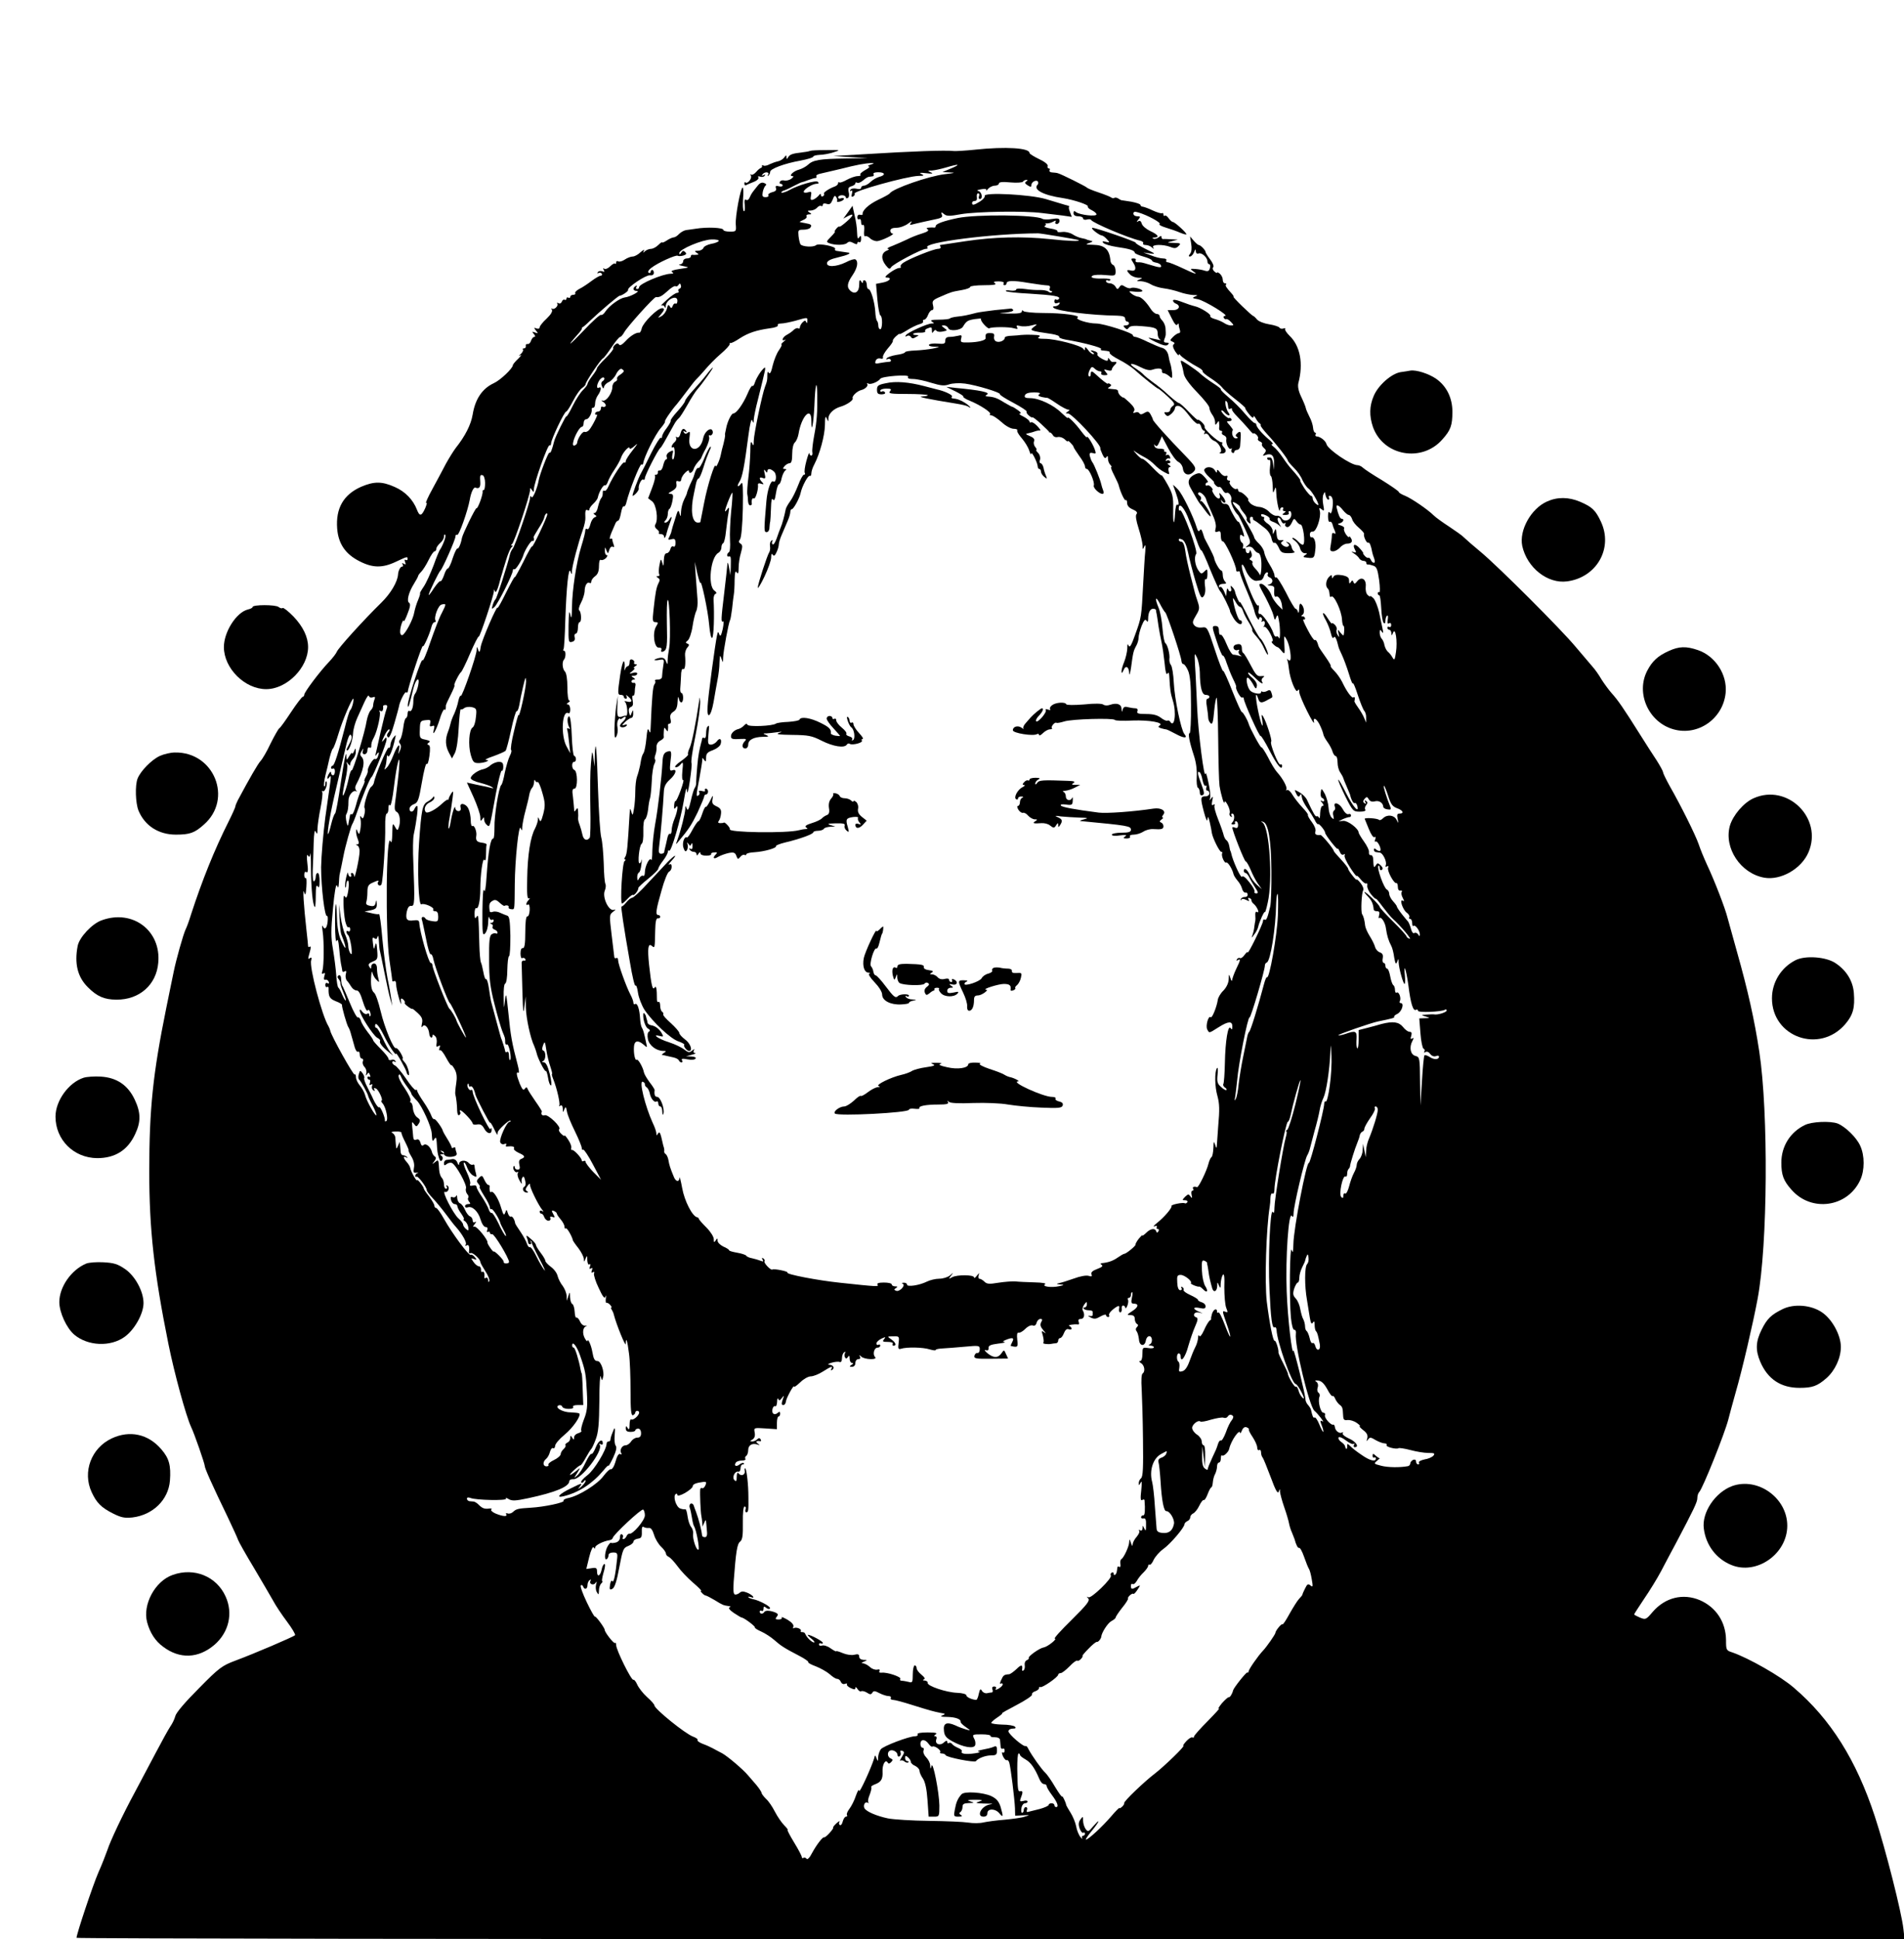 <?xml version="1.0" standalone="no"?>
<!DOCTYPE svg PUBLIC "-//W3C//DTD SVG 20010904//EN"
 "http://www.w3.org/TR/2001/REC-SVG-20010904/DTD/svg10.dtd">
<svg version="1.0" xmlns="http://www.w3.org/2000/svg"
 width="995pt" height="1013pt" viewBox="0 0 995 1013"
 preserveAspectRatio="xMidYMid meet">
<g transform="translate(0,1013) scale(0.1,-0.1)"
fill="#000000" stroke="none">
<path d="M5095 9348 c-49 -5 -99 -8 -110 -7 -46 5 -215 -1 -475 -17 l-155 -9
90 -6 90 -5 -116 -2 c-137 -2 -171 -8 -197 -33 -11 -10 -32 -21 -46 -25 -29
-7 -57 -34 -35 -34 8 0 6 -5 -6 -14 -10 -7 -26 -11 -36 -9 -9 3 -20 0 -23 -6
-4 -6 -2 -11 3 -11 6 0 11 -4 11 -9 0 -5 -9 -7 -20 -4 -15 4 -19 2 -15 -10 4
-10 -2 -17 -20 -21 -14 -4 -23 -11 -20 -16 3 -6 -3 -10 -14 -10 -16 0 -19 5
-15 27 3 15 10 30 15 34 6 4 3 9 -8 13 -12 5 -23 0 -35 -16 -10 -13 -22 -27
-26 -33 -4 -5 -11 -18 -15 -28 -4 -10 -12 -15 -18 -11 -8 5 -10 -4 -7 -29 2
-20 0 -33 -5 -30 -5 3 -6 32 -4 64 3 32 2 59 -2 59 -11 0 -39 -150 -36 -192 3
-37 2 -38 -31 -38 -19 0 -34 4 -34 9 0 12 -85 16 -145 6 -16 -2 -39 -6 -50 -7
-11 -2 -27 -11 -36 -20 -9 -10 -22 -18 -28 -18 -6 0 -23 -7 -36 -16 -14 -9
-25 -14 -25 -10 0 3 -9 -3 -20 -14 -11 -11 -28 -20 -38 -20 -10 0 -24 -6 -31
-12 -11 -11 -12 -10 -6 2 5 8 -3 5 -17 -7 -13 -13 -32 -23 -41 -23 -10 0 -29
-7 -42 -16 -13 -9 -29 -13 -35 -9 -5 3 -10 1 -10 -6 0 -7 -3 -10 -6 -6 -3 3
-14 -3 -25 -14 -11 -11 -25 -17 -31 -13 -7 5 -8 3 -3 -6 6 -10 4 -12 -8 -7 -9
3 -19 1 -23 -5 -4 -6 -3 -8 4 -4 6 3 13 2 17 -4 3 -5 1 -10 -5 -10 -7 0 -29
-13 -49 -28 -20 -15 -48 -34 -63 -41 -15 -8 -25 -18 -22 -23 3 -4 -2 -8 -10
-8 -9 0 -16 -5 -16 -11 0 -5 -4 -7 -10 -4 -5 3 -10 1 -10 -5 0 -6 -4 -9 -9 -6
-5 3 -12 -1 -15 -10 -3 -8 -11 -12 -17 -8 -7 4 -10 3 -7 -2 8 -12 -17 -35 -28
-26 -4 4 -4 1 0 -6 5 -8 -5 -25 -28 -47 -20 -18 -36 -39 -36 -45 0 -7 -7 -9
-16 -6 -15 6 -15 4 -3 -11 12 -15 12 -16 -5 -10 -16 6 -17 5 -6 -8 8 -9 8 -15
2 -15 -6 0 -13 -9 -17 -20 -3 -11 -12 -19 -18 -17 -7 1 -11 -4 -9 -10 1 -7 -3
-13 -10 -13 -6 0 -9 -3 -5 -6 3 -4 -2 -14 -11 -23 -12 -10 -13 -13 -2 -7 8 5
3 -3 -12 -18 -16 -15 -28 -30 -28 -34 0 -16 -66 -79 -100 -94 -60 -28 -97 -83
-110 -164 -9 -53 -39 -112 -89 -175 -12 -16 -35 -53 -51 -82 -15 -28 -46 -88
-70 -131 -24 -43 -38 -76 -33 -73 6 4 3 -9 -5 -28 -19 -42 -29 -44 -43 -8 -20
52 -61 95 -116 119 -67 30 -108 30 -176 1 -92 -41 -133 -112 -125 -218 6 -79
43 -134 117 -171 68 -35 119 -36 189 -3 62 29 62 29 62 14 0 -5 -4 -7 -10 -4
-6 4 -7 -1 -3 -11 5 -13 3 -15 -7 -9 -9 5 -11 4 -6 -3 4 -7 3 -12 -3 -12 -9 0
-20 -22 -21 -42 -3 -38 -38 -98 -87 -146 -93 -91 -227 -239 -233 -257 -3 -8
-21 -32 -41 -53 -48 -50 -129 -158 -129 -171 0 -6 -4 -11 -8 -11 -4 0 -32 -36
-61 -80 -29 -44 -56 -82 -62 -85 -5 -4 -25 -39 -45 -79 -19 -41 -43 -82 -53
-92 -14 -16 -55 -86 -118 -204 -7 -14 -13 -28 -13 -33 0 -4 -16 -40 -36 -80
-74 -147 -138 -307 -195 -482 -10 -33 -23 -69 -29 -80 -13 -28 -50 -160 -62
-220 -6 -27 -23 -113 -39 -190 -70 -345 -89 -527 -89 -856 0 -299 25 -528 100
-899 31 -154 92 -377 119 -435 17 -35 71 -191 71 -203 0 -12 39 -100 120 -267
26 -55 51 -109 54 -119 4 -11 41 -77 84 -148 42 -71 87 -148 100 -171 12 -23
44 -71 71 -107 27 -36 46 -68 43 -72 -9 -9 -215 -97 -312 -133 -69 -26 -84
-36 -191 -145 -71 -71 -119 -127 -123 -145 -4 -16 -16 -40 -26 -54 -10 -15
-45 -78 -78 -141 -33 -63 -81 -153 -106 -200 -65 -120 -130 -258 -145 -305 -8
-22 -28 -75 -47 -117 -29 -67 -114 -321 -114 -341 0 -4 2149 -7 4776 -7 l4777
0 -6 53 c-9 85 -94 420 -149 587 -97 296 -232 510 -423 673 -70 61 -236 155
-322 185 -32 10 -33 13 -33 64 -1 95 -52 172 -137 209 -88 37 -181 14 -246
-61 -35 -41 -37 -42 -67 -30 -16 7 -30 14 -30 17 0 2 24 39 52 81 29 42 70
109 90 147 20 39 55 104 77 145 95 180 111 214 111 234 0 12 4 26 10 32 18 18
133 305 152 379 5 22 23 85 38 140 35 120 92 366 115 490 53 281 57 974 9
1290 -25 166 -60 322 -116 520 -21 77 -44 158 -50 180 -12 49 -67 192 -107
277 -16 35 -36 83 -44 108 -16 47 -93 202 -152 305 -18 33 -34 65 -34 71 -1 7
-16 34 -33 61 -18 27 -58 89 -88 137 -86 137 -116 180 -147 214 -16 18 -40 51
-54 73 -13 23 -35 54 -49 69 -14 16 -52 61 -85 100 -79 95 -404 419 -495 495
-40 33 -80 68 -89 77 -9 10 -45 35 -78 57 -34 22 -70 48 -80 58 -31 31 -116
89 -150 103 -18 7 -33 16 -33 20 0 4 -39 31 -87 61 -49 29 -94 59 -101 66 -7
7 -20 13 -28 13 -34 0 -156 83 -162 110 -4 17 -32 39 -50 40 -7 0 -10 5 -7 10
3 6 2 10 -2 10 -5 0 -10 11 -11 25 -1 14 -9 40 -19 58 -9 18 -18 38 -19 45 -1
7 -12 34 -24 59 -15 31 -19 55 -15 72 27 101 10 194 -46 247 -15 15 -26 31
-23 35 3 5 -1 6 -9 3 -8 -3 -18 -1 -21 5 -4 5 -28 13 -54 17 -26 4 -54 15 -63
25 -9 11 -18 19 -21 19 -2 0 -28 23 -56 50 -29 28 -49 50 -46 50 3 0 -1 7 -8
15 -31 34 -36 43 -31 49 4 3 1 6 -5 6 -7 0 -12 8 -12 19 0 10 -7 24 -15 31 -8
7 -15 9 -15 6 0 -4 -6 -1 -14 6 -8 7 -11 17 -6 22 5 5 -2 23 -16 41 -13 17
-24 35 -24 39 0 9 -26 36 -35 36 -4 0 -16 10 -27 23 l-19 22 6 -38 c4 -24 2
-44 -6 -53 -8 -10 -9 -14 0 -14 6 0 16 10 21 23 6 16 9 18 9 5 1 -11 6 -15 15
-12 16 6 46 -21 46 -42 0 -8 4 -14 9 -14 5 0 7 -9 4 -20 -4 -16 -10 -19 -27
-14 -11 4 -34 8 -50 9 -27 2 -28 1 -11 -12 29 -20 12 -16 -57 17 -34 16 -69
30 -76 30 -7 0 -10 5 -7 10 3 6 -4 10 -17 10 -13 0 -41 7 -63 16 l-40 15 35
-5 c32 -4 29 -2 -22 23 -32 16 -55 30 -53 33 5 5 -207 78 -226 78 -6 0 0 -9
14 -20 14 -11 29 -20 35 -20 5 0 17 -9 26 -19 17 -19 17 -19 -6 -14 -17 4 -20
3 -12 -6 6 -7 38 -16 70 -21 65 -9 94 -18 94 -30 0 -4 20 -13 45 -20 25 -7 45
-16 45 -21 0 -4 10 -9 22 -11 12 -2 23 -8 25 -15 5 -13 -7 -12 -65 6 -37 11
-37 11 -58 11 -8 0 -12 5 -9 10 3 6 -1 10 -11 10 -15 0 -15 -2 -2 -22 19 -29
13 -47 -12 -41 -24 6 -25 0 -4 -21 8 -9 27 -16 42 -17 24 0 25 -1 7 -9 -18 -8
-17 -9 8 -9 15 -1 38 -8 51 -16 12 -8 43 -18 67 -21 24 -3 62 -12 84 -20 22
-8 54 -14 70 -15 25 0 27 -2 10 -8 -17 -7 -14 -9 15 -14 35 -7 166 -87 142
-87 -7 0 -10 -5 -7 -10 4 -6 9 -9 13 -7 4 2 15 -4 25 -15 16 -17 16 -18 -1
-18 -10 0 -26 6 -37 14 -11 7 -33 16 -48 20 -15 4 -25 11 -22 16 5 8 -52 44
-80 50 -16 4 -38 11 -77 26 -24 9 -38 10 -38 4 0 -6 7 -13 15 -16 27 -11 17
-34 -14 -34 l-29 0 22 -44 c13 -27 24 -39 28 -32 6 8 8 8 8 -1 0 -6 3 -18 6
-27 3 -9 1 -16 -5 -16 -6 0 -20 -9 -30 -19 -18 -18 -18 -20 -3 -26 10 -4 13
-9 6 -13 -7 -5 -5 -17 7 -37 11 -16 19 -25 19 -20 0 7 3 7 8 0 9 -12 58 -45
94 -64 15 -8 25 -17 23 -21 -2 -4 16 -19 41 -35 25 -16 51 -37 58 -46 7 -10
38 -38 70 -63 31 -24 56 -46 54 -48 -2 -2 7 -16 20 -32 12 -16 22 -22 22 -15
0 9 5 6 12 -6 6 -11 15 -23 20 -26 6 -3 8 -9 6 -12 -1 -3 15 -24 36 -47 44
-47 106 -127 106 -136 0 -3 14 -20 31 -37 18 -17 38 -46 45 -64 8 -17 22 -38
32 -45 16 -11 52 -71 52 -86 0 -2 -7 1 -15 8 -8 7 -15 19 -15 26 0 8 -4 14 -9
14 -4 0 -20 18 -35 40 -14 22 -24 40 -21 40 5 0 -18 29 -45 59 -9 9 -29 35
-45 59 -16 24 -38 50 -49 58 -11 8 -15 14 -7 14 7 0 -2 12 -21 27 -34 29 -63
63 -63 76 0 4 -4 7 -8 7 -4 -1 -27 21 -50 48 -23 28 -62 66 -87 87 -25 21 -43
39 -40 41 3 2 -15 16 -40 32 -25 16 -54 38 -65 48 -11 11 -40 32 -64 48 -44
28 -44 28 -37 5 5 -13 10 -37 13 -54 4 -18 30 -54 69 -94 35 -36 64 -72 64
-81 0 -9 7 -25 15 -36 8 -10 15 -28 15 -39 0 -17 2 -17 10 -5 9 13 10 13 11 0
1 -8 1 -21 0 -27 -1 -7 3 -13 9 -13 6 0 9 -4 6 -9 -3 -5 1 -12 10 -15 8 -3 14
-11 13 -18 -5 -22 12 -59 23 -52 6 4 8 2 4 -4 -3 -6 -2 -13 4 -17 5 -3 10 -1
10 4 0 6 7 11 15 11 8 0 16 10 16 23 4 55 4 62 1 69 -2 4 -9 2 -16 -5 -10 -9
-11 -14 -2 -19 7 -5 5 -8 -6 -8 -15 0 -25 29 -15 44 1 2 -7 13 -17 25 -17 19
-18 21 -2 21 10 0 14 5 11 11 -4 6 -9 8 -12 5 -2 -2 -14 5 -25 16 -11 11 -18
22 -15 24 2 2 10 -2 17 -11 7 -8 17 -15 22 -15 6 0 4 7 -3 16 -13 16 -22 71
-10 58 6 -5 7 -9 10 -35 0 -5 6 -7 11 -4 6 4 9 3 8 -2 -2 -5 11 -22 27 -38 17
-17 42 -45 58 -63 15 -19 27 -30 27 -27 0 4 7 2 15 -5 8 -7 12 -16 9 -21 -3
-5 2 -12 10 -15 9 -3 14 -10 11 -14 -3 -4 2 -13 10 -20 12 -10 13 -16 3 -28
-11 -13 -10 -15 5 -9 31 12 47 -3 45 -42 l-1 -36 -4 33 c-2 17 -8 32 -14 32
-5 0 -11 0 -14 0 -3 0 -4 -3 -2 -7 1 -5 6 -7 11 -5 5 2 6 -15 3 -38 -3 -22 -1
-43 4 -46 5 -3 9 -26 10 -52 1 -38 2 -42 9 -22 7 21 8 18 10 -20 2 -43 17
-108 19 -82 1 6 6 12 12 12 5 0 7 -4 4 -10 -3 -5 0 -10 7 -10 9 0 9 -3 -2 -10
-12 -8 -10 -10 8 -10 13 0 20 4 17 10 -3 6 -1 10 5 10 6 0 10 -10 8 -22 -4
-27 -37 -37 -50 -15 -4 8 -16 14 -26 13 -9 -2 -27 7 -39 20 -12 13 -35 25 -53
26 -17 1 -38 10 -47 20 -9 10 -13 18 -10 18 4 0 -2 9 -13 20 -11 11 -24 20
-30 20 -5 0 -10 5 -10 11 0 5 -4 8 -9 5 -11 -7 -43 28 -34 37 3 4 1 7 -6 7 -7
0 -11 7 -8 14 4 10 1 13 -7 10 -8 -3 -21 5 -30 18 -11 15 -16 17 -16 8 -1 -12
-3 -11 -11 3 -11 19 -44 23 -55 5 -4 -6 6 -23 25 -40 17 -15 29 -28 26 -28 -3
0 0 -6 7 -14 7 -8 16 -12 20 -10 4 3 12 -5 18 -16 6 -11 15 -18 19 -15 13 8
32 -21 25 -38 -5 -13 17 -60 36 -77 3 -3 20 -36 37 -74 30 -65 31 -71 15 -84
-16 -13 -16 -13 0 -8 10 3 23 -2 30 -13 7 -10 17 -19 22 -19 14 -2 21 -36 17
-92 -2 -19 -5 -29 -8 -21 -3 7 -14 22 -25 33 -10 10 -16 23 -13 28 3 4 -1 11
-7 13 -9 4 -10 8 -2 14 7 5 8 16 3 28 -4 11 -8 14 -8 8 -1 -19 -21 -16 -21 3
0 8 -4 12 -10 9 -5 -3 -7 0 -4 8 3 8 1 18 -5 22 -6 3 -11 15 -11 27 0 16 3 18
14 9 11 -9 10 -2 -2 33 -9 25 -18 43 -21 41 -4 -5 -35 47 -47 78 -3 9 -13 16
-22 15 -8 -2 -17 4 -19 12 -4 12 -3 12 5 1 5 -7 12 -9 15 -5 3 5 -4 20 -16 34
-12 15 -18 18 -14 8 10 -28 -9 -30 -27 -3 -9 14 -14 25 -10 25 4 0 1 7 -6 15
-7 8 -16 12 -21 9 -5 -3 -9 0 -9 5 0 6 5 11 10 11 6 0 0 12 -14 27 -22 24 -28
25 -51 15 -34 -16 -42 -40 -23 -71 8 -14 21 -37 29 -51 8 -14 16 -27 19 -30 3
-3 16 -20 29 -38 13 -18 25 -31 27 -29 8 8 -43 87 -51 80 -4 -5 -5 -2 0 6 4 8
2 17 -6 22 -7 4 -10 11 -6 15 9 9 37 -17 41 -37 2 -8 15 -39 29 -69 17 -36 24
-63 20 -79 -5 -20 -3 -23 11 -18 13 5 16 0 16 -23 0 -17 5 -29 10 -28 11 3 70
-123 70 -149 0 -8 5 -11 10 -8 6 3 10 0 10 -6 0 -7 16 -50 36 -96 19 -45 37
-92 39 -103 5 -26 24 -59 25 -42 0 7 5 10 10 7 6 -4 7 -11 4 -17 -4 -7 -2 -8
4 -4 7 4 12 1 12 -8 0 -8 -3 -16 -7 -19 -5 -2 -3 -2 4 -1 6 2 21 -15 32 -37
11 -21 16 -39 10 -39 -6 0 -4 -7 5 -15 8 -8 18 -15 21 -15 4 0 14 -9 23 -21
16 -19 17 -18 14 33 -2 51 -2 52 12 27 17 -29 28 -109 16 -109 -5 0 -10 3 -13
8 -2 4 -2 0 1 -8 3 -8 6 -28 8 -45 5 -51 36 -128 45 -113 6 9 9 8 9 -7 0 -11
19 -56 41 -100 22 -44 38 -70 36 -58 -7 32 16 19 33 -20 8 -17 15 -37 16 -44
1 -7 11 -25 22 -40 11 -15 23 -38 26 -50 4 -13 12 -23 17 -23 5 0 9 -15 9 -33
0 -18 6 -41 14 -52 7 -11 14 -23 15 -27 1 -4 9 -25 18 -45 9 -21 17 -40 18
-43 6 -27 18 -49 25 -45 4 3 10 -4 13 -14 11 -44 -22 -6 -58 65 -20 41 -39 73
-41 71 -3 -2 14 -41 36 -86 39 -78 42 -81 76 -81 22 0 33 4 29 10 -4 6 -2 17
5 25 8 10 8 15 -1 21 -8 5 -9 3 -4 -6 5 -9 4 -11 -4 -6 -9 6 -9 11 0 23 11 12
14 12 22 -2 6 -11 17 -15 32 -11 22 6 43 -8 44 -29 0 -5 10 -12 22 -13 18 -3
20 0 14 15 -20 50 -37 105 -33 108 2 3 12 -20 22 -51 14 -45 23 -57 47 -66 31
-11 39 -28 13 -28 -12 0 -15 -6 -10 -27 5 -26 5 -27 -6 -5 -13 25 -49 29 -71
7 -8 -8 -17 -11 -20 -8 -9 9 -79 13 -75 5 2 -4 11 -28 22 -54 11 -27 23 -45
29 -41 6 4 8 0 4 -11 -4 -9 -3 -15 2 -12 10 6 32 -39 24 -48 -3 -3 -12 -1 -20
5 -9 9 -13 8 -13 0 0 -6 5 -12 10 -12 6 -1 15 -2 21 -3 16 -2 38 -48 31 -65
-3 -9 -1 -12 6 -7 8 4 10 2 6 -7 -6 -16 31 -84 43 -80 4 2 8 -7 8 -20 0 -13 5
-21 13 -19 8 1 11 -2 7 -8 -3 -5 -1 -19 6 -31 8 -16 8 -20 0 -14 -20 12 0 -49
21 -63 10 -7 16 -18 13 -23 -4 -5 -1 -9 4 -9 6 0 11 -10 11 -22 0 -12 3 -18 7
-15 8 9 32 -23 33 -43 0 -12 -2 -13 -9 -1 -5 7 -14 11 -20 7 -6 -4 -13 5 -17
21 -4 15 -11 32 -15 38 -5 5 -20 24 -34 41 -14 18 -25 35 -25 38 0 4 -9 16
-20 28 -11 12 -20 29 -20 39 0 9 -6 19 -12 22 -15 5 -54 114 -45 124 4 3 7 -1
7 -11 0 -10 5 -14 11 -10 7 4 6 12 -5 23 -15 14 -18 14 -26 1 -10 -16 -12 -14
-14 35 -1 11 -6 19 -13 18 -6 -1 -10 5 -9 15 2 9 -10 34 -26 56 -15 21 -28 43
-28 47 0 20 -56 63 -80 61 l-25 -2 25 12 c14 6 28 10 33 10 4 -1 7 3 7 9 0 6
-6 9 -13 6 -8 -3 -21 9 -31 28 -17 31 -51 40 -40 10 3 -7 1 -16 -4 -19 -6 -3
-8 -16 -4 -28 4 -19 3 -20 -9 -9 -8 8 -15 31 -16 51 -1 21 -10 53 -19 72 -18
32 -19 32 -22 8 -2 -13 1 -26 7 -28 6 -2 11 -8 11 -13 0 -6 -6 -7 -12 -3 -9 5
-9 2 1 -9 9 -11 10 -17 2 -17 -6 0 -11 -17 -12 -37 0 -21 -3 -32 -6 -25 -2 6
-8 10 -12 8 -6 -4 -16 11 -50 84 -6 14 -24 32 -40 41 -28 16 -28 16 -17 -7 7
-15 13 -19 18 -11 4 7 8 10 9 7 0 -3 2 -13 4 -22 2 -9 14 -32 27 -50 13 -18
30 -45 38 -60 7 -16 16 -26 18 -23 5 5 37 -34 37 -45 0 -11 65 -94 66 -84 0 5
4 -1 10 -14 5 -14 13 -20 20 -16 7 4 9 3 6 -4 -4 -5 9 -34 28 -63 19 -30 35
-50 35 -45 0 5 9 -3 21 -18 11 -14 25 -24 29 -21 5 3 7 -3 5 -12 -1 -10 8 -31
21 -46 13 -16 24 -25 24 -22 0 4 16 -15 36 -42 20 -26 43 -55 53 -63 41 -37
102 -110 88 -104 -10 3 -17 9 -17 13 0 4 -31 39 -70 77 -38 38 -70 72 -70 77
0 4 -18 25 -40 46 -42 40 -55 43 -19 5 18 -19 25 -36 28 -66 1 -5 8 -8 17 -8
12 0 15 -6 11 -21 -3 -12 -3 -18 0 -15 11 10 32 -22 36 -55 5 -36 13 -63 28
-91 5 -9 12 -36 15 -60 6 -33 9 -38 15 -23 7 19 8 19 8 -2 1 -30 24 -113 31
-113 3 0 4 18 2 40 -8 76 6 40 18 -47 12 -97 25 -137 40 -128 6 3 10 1 10 -5
0 -11 122 -6 141 5 5 4 9 2 9 -4 0 -9 -47 -24 -66 -20 -5 1 -22 0 -39 -1 -30
-2 -30 -2 -5 -10 25 -8 25 -8 -4 -9 l-29 -1 6 -77 c3 -43 11 -79 16 -81 6 -2
8 -9 5 -14 -5 -7 -2 -8 5 -4 7 5 18 1 25 -10 8 -10 20 -15 30 -11 9 4 16 2 16
-2 0 -17 -25 -18 -48 -3 -12 8 -25 12 -28 9 -3 -3 -9 -63 -13 -134 l-8 -128
-2 126 c-1 123 -2 127 -24 133 -26 6 -34 45 -16 78 8 16 8 19 -1 13 -9 -5 -10
-1 -5 14 4 15 2 21 -9 21 -8 0 -23 11 -34 25 -22 27 -52 31 -112 16 -19 -6
-54 -15 -77 -21 l-43 -11 0 -51 c0 -28 -3 -48 -7 -44 -4 4 -6 25 -4 46 3 44
-4 48 -58 29 -18 -6 -34 -9 -37 -7 -4 4 172 65 207 72 69 14 89 19 85 24 -3 3
4 10 17 16 23 12 37 56 17 56 -6 0 -8 5 -5 10 9 14 -4 52 -16 45 -5 -4 -9 3
-9 14 0 11 -4 22 -9 25 -5 4 -12 24 -16 46 -4 22 -11 40 -16 40 -5 0 -9 7 -9
15 0 8 -4 15 -9 15 -5 0 -8 11 -5 24 3 18 -1 26 -15 31 -10 3 -22 16 -25 28
-3 12 -16 38 -28 57 -12 19 -23 44 -24 55 -3 28 -8 48 -16 60 -7 13 -3 109 6
124 4 6 -2 23 -13 37 -12 15 -21 23 -21 19 0 -4 -10 5 -22 21 -13 16 -23 32
-23 36 0 5 -17 26 -37 48 -21 22 -38 42 -38 45 0 10 -62 84 -69 83 -23 -2 -32
4 -27 18 4 10 -4 30 -18 49 -14 18 -23 35 -21 37 3 3 -10 20 -28 39 -18 19
-41 48 -52 66 -10 18 -23 29 -29 26 -6 -3 -8 -3 -4 2 8 9 -17 57 -48 91 -11
12 -33 48 -48 79 -16 30 -31 53 -34 51 -4 -4 -60 99 -67 124 -6 20 -29 60 -35
60 -4 0 -26 50 -50 110 -24 61 -45 108 -48 105 -3 -3 -23 48 -44 113 -38 116
-40 118 -67 114 -16 -2 -32 2 -40 12 -11 13 -9 21 9 51 19 31 20 39 9 72 -7
21 -14 43 -15 48 -1 6 -12 46 -23 90 -11 44 -24 101 -27 128 -4 30 -12 47 -20
47 -8 0 -14 5 -14 10 0 7 6 7 19 1 12 -7 22 -30 30 -68 6 -32 24 -100 39 -151
24 -80 30 -91 41 -78 9 10 12 31 8 56 -3 23 -1 38 4 34 5 -3 9 9 9 26 0 29 -1
30 -16 15 -15 -15 -18 -14 -31 5 -18 25 -24 71 -12 86 11 14 -73 239 -84 228
-4 -4 -7 0 -7 9 0 39 32 2 55 -63 1 -3 6 -16 12 -30 5 -14 18 -49 28 -77 10
-29 21 -51 23 -48 3 2 24 -43 47 -102 24 -58 47 -108 52 -112 8 -6 54 -99 51
-104 -1 -1 7 -17 17 -34 18 -31 45 -45 45 -23 0 6 -4 10 -10 10 -9 0 -29 59
-36 105 -3 15 0 13 12 -7 8 -16 19 -28 24 -28 5 0 12 -10 16 -22 4 -13 17 -39
30 -59 13 -20 21 -39 18 -41 -2 -3 8 -18 22 -33 15 -16 33 -44 40 -62 8 -18
17 -33 19 -33 9 0 -25 75 -39 85 -7 6 -34 53 -60 105 -25 52 -46 91 -47 85 0
-11 -20 31 -25 54 -1 7 -8 19 -15 25 -9 8 -10 7 -6 -6 7 -20 -9 -25 -16 -5 -3
6 -6 1 -7 -13 l-2 -25 -12 28 c-7 15 -15 24 -19 21 -4 -4 -7 -2 -7 4 0 7 10
12 22 12 17 0 19 3 10 12 -7 7 -12 22 -12 35 0 13 -4 23 -8 23 -9 0 -35 47
-37 65 -1 6 -12 30 -25 55 -13 25 -25 47 -26 50 -1 3 -5 16 -9 28 -5 16 -10
20 -15 12 -5 -9 -10 -5 -15 11 -19 62 -76 179 -99 202 -14 15 -26 25 -26 24 0
-1 7 -20 15 -42 16 -45 19 -69 7 -61 -5 3 -9 -16 -11 -42 -4 -76 -12 -62 -10
18 1 67 -3 81 -30 130 -17 30 -31 52 -31 47 0 -4 -21 14 -46 40 -25 27 -49 47
-54 46 -4 -1 -18 10 -31 25 -18 20 -19 23 -4 11 11 -8 33 -21 49 -29 15 -8 38
-25 50 -38 11 -12 34 -30 50 -38 28 -15 29 -15 23 5 -3 12 0 21 6 21 7 0 5 5
-3 10 -11 7 -11 10 -2 10 7 0 10 5 7 10 -4 6 -11 7 -17 4 -7 -4 -8 -2 -4 5 4
6 12 9 17 6 5 -3 6 1 3 9 -3 9 -11 13 -17 9 -6 -3 -7 -1 -3 5 4 7 2 12 -4 12
-6 0 -9 4 -6 8 3 4 -7 8 -21 8 -15 -1 -28 5 -30 14 -3 11 -2 11 4 3 6 -8 13
-3 22 18 l13 30 33 -63 c18 -34 42 -66 53 -71 12 -6 22 -21 24 -36 4 -31 31
-39 54 -17 19 19 14 28 -47 91 -82 84 -164 175 -164 183 0 4 -6 16 -12 27 -10
17 -15 18 -32 8 -14 -9 -22 -9 -27 -2 -3 6 -13 8 -21 4 -12 -4 -13 -2 -7 7 7
9 0 23 -23 45 -18 17 -33 29 -33 27 0 -3 -6 1 -14 8 -8 7 -13 17 -13 23 1 5
-5 10 -13 11 -45 4 -46 4 -31 13 9 6 10 11 2 15 -6 4 -11 5 -11 2 0 -6 -30 17
-62 47 -22 21 -28 21 -28 1 0 -8 -4 -13 -9 -10 -5 4 -4 16 2 30 11 22 14 23
28 10 8 -8 21 -14 28 -14 7 0 9 -4 6 -10 -3 -5 4 -10 16 -10 19 0 20 2 8 16
-12 15 -11 16 9 10 13 -4 22 -3 22 3 0 5 7 17 16 25 14 14 10 18 -12 15 -4 0
-11 5 -15 13 -7 10 -9 10 -9 0 0 -9 -7 -9 -30 3 -17 9 -28 20 -25 24 3 5 -2
12 -11 15 -24 9 -31 7 -14 -4 9 -6 10 -10 3 -10 -6 0 -19 10 -27 22 -11 15
-16 18 -16 8 0 -12 -2 -12 -9 -2 -11 17 -144 52 -201 52 -33 0 -41 3 -30 10
11 7 1 10 -35 11 -27 1 -54 0 -60 -1 -5 -1 -27 -3 -48 -4 -20 0 -37 -5 -36
-10 1 -14 -27 -27 -44 -20 -9 3 -14 14 -12 25 3 15 -2 19 -21 19 -22 0 -25 -4
-23 -27 0 -11 -39 -21 -90 -22 -39 -1 -43 1 -38 20 5 18 2 20 -16 15 -12 -3
-32 -6 -44 -6 -16 0 -23 -6 -23 -19 0 -17 -6 -19 -40 -16 -22 2 -42 -1 -45 -6
-4 -5 9 -10 27 -10 33 -1 33 -1 -7 -10 -22 -4 -64 -9 -92 -10 -29 -1 -53 -5
-53 -9 0 -4 -20 -11 -45 -14 -24 -4 -48 -12 -51 -18 -4 -6 -3 -8 4 -4 6 3 13
2 17 -4 3 -5 0 -10 -8 -10 -8 0 -29 -3 -46 -6 -27 -6 -30 -4 -25 11 4 10 14
15 25 12 10 -3 16 0 13 7 -2 6 9 26 25 45 17 19 29 37 27 40 -2 3 5 14 16 24
10 9 18 15 18 12 0 -3 18 6 39 19 22 14 51 28 65 32 14 3 23 10 20 15 -3 5 0
9 6 9 6 0 15 11 20 25 5 14 15 25 21 25 7 0 9 9 5 25 -6 23 -2 28 41 46 55 24
54 24 111 34 23 4 42 11 42 16 0 5 33 9 73 9 50 0 67 3 57 10 -11 7 -7 10 18
10 20 0 31 -4 27 -10 -3 -5 -1 -10 4 -10 6 0 11 4 11 9 0 16 33 17 115 3 44
-7 88 -13 98 -13 12 0 17 -5 13 -15 -3 -8 0 -14 6 -14 6 0 8 -3 5 -6 -4 -4
-12 -3 -19 3 -7 5 -26 8 -43 8 -16 -1 -51 1 -77 5 -29 4 -48 3 -48 -3 0 -5
-14 -7 -30 -5 -17 3 -27 1 -23 -3 4 -4 60 -10 123 -13 128 -8 163 -14 154 -27
-3 -5 -10 -7 -15 -4 -5 4 -9 -1 -9 -9 0 -10 6 -13 17 -9 11 4 14 3 9 -5 -4 -7
-15 -12 -24 -12 -9 0 -12 -3 -6 -8 19 -17 194 -39 332 -41 30 -1 42 -5 42 -16
0 -8 5 -15 10 -15 6 0 10 -4 10 -10 0 -5 -8 -10 -17 -10 -14 0 -14 -3 -5 -12
10 -10 14 -10 21 0 6 9 25 12 69 8 73 -6 82 -10 82 -41 0 -13 6 -26 13 -29 6
-3 2 -4 -10 -1 -13 3 -33 7 -45 10 -13 3 1 -7 30 -21 40 -19 57 -23 65 -15 8
8 6 11 -7 11 -13 0 -16 5 -11 18 8 20 8 20 6 54 0 15 -8 33 -16 42 -8 8 -15
19 -15 25 0 6 -7 11 -15 11 -8 0 -23 12 -32 27 -25 39 -51 63 -66 63 -7 0 -22
7 -33 15 -18 15 -17 15 19 11 20 -2 37 0 37 4 0 10 -48 22 -60 15 -5 -3 -19 0
-30 7 -17 11 -22 11 -30 -2 -9 -13 -12 -13 -21 3 -5 9 -19 17 -29 17 -11 0
-20 5 -20 11 0 5 4 8 9 4 5 -3 12 -2 14 3 3 4 -13 7 -36 7 -52 -2 -74 5 -57
15 7 4 37 6 66 3 53 -5 54 -4 54 21 0 15 -6 29 -13 32 -7 2 -13 12 -14 22 -5
59 -30 82 -90 83 -39 1 -43 2 -23 9 14 4 22 9 18 10 -5 1 -12 4 -18 5 -5 1
-11 3 -12 4 -2 2 -13 4 -26 7 -12 2 -34 11 -47 20 -15 9 -37 14 -54 12 -17 -2
-28 -1 -25 4 3 4 -14 11 -36 14 -24 4 -37 10 -30 14 7 4 8 10 4 12 -5 3 -3 3
4 1 7 -1 23 2 34 8 15 8 19 8 14 0 -4 -6 -1 -11 7 -11 7 0 14 7 14 16 0 13 -8
15 -39 10 -22 -4 -45 -3 -51 1 -34 21 -345 24 -442 4 -72 -15 -115 -30 -115
-42 0 -5 -3 -8 -7 -8 -5 1 -17 1 -28 0 -14 -1 -16 -4 -7 -9 8 -6 -1 -13 -30
-22 -24 -7 -59 -21 -78 -31 -19 -9 -53 -24 -75 -33 -22 -8 -33 -15 -25 -16 9
-1 6 -5 -7 -10 -28 -12 -30 -43 -4 -76 16 -20 21 -22 28 -10 9 16 160 96 182
96 8 0 11 3 7 7 -26 26 338 73 579 74 16 0 199 -31 210 -35 18 -8 -49 -6 -150
5 -145 15 -292 11 -439 -11 -71 -11 -131 -20 -133 -20 -2 0 -1 -4 2 -10 3 -5
-2 -10 -13 -10 -22 0 -152 -52 -182 -73 -11 -8 -17 -17 -13 -20 3 -4 0 -7 -8
-7 -8 0 -30 -11 -49 -25 -23 -17 -28 -25 -17 -25 31 0 17 -19 -19 -26 l-36 -7
7 -81 c4 -44 11 -82 16 -84 12 -5 11 -72 -1 -72 -5 0 -10 8 -10 18 0 10 -3 22
-7 26 -4 4 -8 26 -9 49 -3 48 -23 117 -36 117 -4 0 -8 9 -8 19 0 11 -4 23 -10
26 -5 3 -10 0 -10 -7 0 -9 -3 -9 -10 2 -7 11 -10 7 -10 -18 0 -36 -21 -52 -45
-32 -21 18 -19 40 10 82 26 38 32 72 15 83 -5 3 -27 -3 -49 -15 -51 -25 -104
-27 -99 -3 2 11 21 20 56 28 55 13 77 24 49 26 -9 1 -21 3 -27 4 -5 1 -17 3
-26 4 -8 0 -13 5 -10 10 9 13 -86 32 -100 20 -14 -12 -73 -8 -81 5 -3 5 -8 24
-10 43 -3 31 -2 33 26 33 16 0 33 5 36 11 9 13 4 18 -26 23 -13 2 -26 5 -29 6
-3 1 5 5 18 11 13 5 20 13 17 19 -3 5 2 10 12 10 15 0 16 2 3 10 -12 8 -11 10
6 10 12 0 27 7 34 15 7 8 16 12 21 9 5 -3 9 0 9 6 0 7 8 9 20 5 16 -5 22 0 31
21 8 22 12 25 19 14 5 -8 7 -17 4 -21 -2 -4 5 -5 16 -2 11 3 20 9 20 14 0 5
-7 6 -15 3 -8 -4 -15 -1 -15 5 0 6 9 11 20 11 11 0 20 -5 20 -11 0 -5 5 -7 11
-3 6 3 8 17 4 31 -4 19 -1 26 15 30 11 3 20 10 20 15 0 5 4 7 10 3 5 -3 18 2
30 12 11 10 25 19 30 19 6 1 15 2 21 3 5 0 7 6 4 11 -4 6 7 10 24 10 37 0 41
-15 6 -24 -14 -4 -34 -15 -45 -26 -11 -11 -27 -20 -35 -20 -8 0 -15 -5 -15
-11 0 -7 -10 -9 -24 -5 -14 3 -28 1 -32 -6 -4 -6 -3 -8 4 -5 6 5 8 -1 4 -15
-4 -15 -2 -19 7 -14 7 5 10 11 7 14 -13 12 271 91 334 93 29 0 32 2 15 10 -14
6 -7 8 25 4 32 -4 39 -2 25 4 -19 9 -18 10 5 10 14 1 47 8 74 16 67 20 81 18
26 -5 l-45 -19 40 -2 c31 -1 25 -3 -27 -9 -85 -10 -271 -75 -288 -100 -3 -5
-31 -20 -63 -35 -49 -24 -83 -56 -79 -75 0 -3 -6 -4 -14 -2 -8 2 -14 -4 -14
-13 0 -9 5 -13 10 -10 6 3 10 -3 10 -15 0 -12 4 -19 10 -15 5 3 8 -9 6 -30 -2
-19 0 -32 5 -29 5 3 16 -2 25 -10 8 -9 25 -16 37 -16 22 1 101 39 81 40 -6 0
-11 7 -11 15 0 10 11 15 32 15 18 0 45 10 61 22 16 12 23 15 16 6 -12 -15 -9
-15 25 -6 21 5 61 14 90 20 42 8 51 13 45 26 -5 15 -3 15 11 4 13 -12 29 -12
89 -1 82 14 332 18 423 6 33 -4 81 -10 108 -13 l48 -7 -10 27 c-6 14 -7 26 -3
27 4 1 -6 5 -23 9 -16 5 -61 18 -100 30 -81 24 -327 37 -319 16 2 -6 -9 -19
-25 -29 -33 -20 -41 -21 -41 -7 0 6 6 10 14 10 9 0 13 7 11 20 -2 11 1 20 7
20 5 0 8 -7 4 -15 -3 -8 -1 -15 4 -15 18 0 11 38 -7 42 -11 3 -5 6 14 9 21 4
30 2 27 -5 -3 -6 1 -3 9 7 8 9 24 17 36 17 11 0 21 5 21 11 0 8 19 10 60 6 33
-3 63 -1 66 4 3 5 11 9 17 9 9 0 9 -2 0 -8 -9 -6 -7 -11 7 -20 16 -10 20 -10
20 2 0 16 27 29 34 17 3 -5 2 -11 -1 -15 -27 -26 28 -56 132 -71 57 -9 136
-35 130 -44 -2 -5 7 -13 20 -19 14 -7 25 -16 25 -22 0 -13 -88 -3 -107 12 -9
8 -13 6 -13 -6 0 -10 9 -16 25 -16 14 0 25 -5 25 -11 0 -6 9 -9 20 -6 10 3 20
2 22 -2 7 -15 193 -94 255 -108 13 -3 20 -9 17 -14 -3 -5 3 -9 13 -9 11 0 25
-6 32 -12 11 -10 13 -10 7 0 -9 15 50 17 90 2 22 -9 31 -8 43 5 14 13 11 15
-24 16 -39 1 -39 2 -10 9 l30 8 -35 2 c-19 1 -38 2 -42 1 -5 0 -8 4 -8 10 0 8
-4 8 -15 -1 -8 -6 -20 -10 -27 -7 -8 4 -7 6 5 6 28 1 19 15 -22 34 -21 10 -41
27 -44 38 -4 14 -10 18 -19 13 -10 -6 -10 -4 1 9 12 15 11 17 -6 17 -11 0 -20
6 -20 14 0 10 7 12 26 6 48 -14 121 -54 111 -60 -6 -4 9 -12 32 -19 24 -7 58
-19 76 -27 17 -7 32 -11 32 -8 0 9 -61 64 -70 64 -5 0 -15 9 -23 20 -8 11 -17
17 -20 13 -4 -3 -7 -1 -7 6 0 7 -3 10 -8 7 -4 -2 -25 4 -47 14 -22 11 -46 19
-52 20 -7 0 -13 4 -13 9 0 5 -21 12 -47 17 -27 4 -50 8 -53 8 -3 1 -11 5 -18
10 -7 4 -16 5 -19 2 -3 -3 -11 -2 -17 3 -6 4 -36 16 -66 26 -30 10 -57 21 -60
25 -5 6 -135 71 -152 75 -5 2 -17 3 -29 4 -11 0 -17 6 -14 11 3 6 2 10 -4 10
-6 0 -8 6 -6 13 3 7 -15 22 -45 36 -27 13 -50 27 -50 32 0 26 -123 34 -285 17z
m-545 -78 c-14 -4 -18 -9 -10 -9 8 -1 0 -10 -18 -19 -18 -10 -30 -21 -26 -25
4 -4 -2 -7 -14 -7 -12 0 -37 -9 -56 -19 -19 -11 -37 -17 -40 -14 -3 4 -6 2 -6
-4 0 -6 -8 -14 -17 -17 -31 -11 -63 -33 -57 -38 3 -3 1 -9 -5 -13 -6 -3 -11
-1 -11 6 0 9 -4 8 -12 -3 -7 -8 -20 -18 -29 -21 -12 -4 -15 0 -11 20 4 22 2
24 -17 18 -11 -3 -21 -2 -21 3 0 13 46 42 67 42 11 0 14 3 7 10 -10 10 -102
-17 -149 -43 -23 -13 -50 -19 -40 -9 4 4 10 7 13 7 4 1 25 10 47 22 22 11 42
21 45 21 3 0 18 5 33 11 16 6 33 11 38 11 6 0 8 4 5 9 -3 5 7 11 22 14 15 3
63 15 107 25 82 21 125 29 160 30 15 0 14 -2 -5 -8z m-794 -399 c-3 -5 -21
-12 -40 -15 -19 -4 -37 -13 -40 -21 -3 -8 -16 -15 -28 -15 -19 0 -20 -2 -8
-10 13 -9 13 -10 0 -11 -8 -1 -18 -1 -22 0 -5 0 -8 -3 -8 -9 0 -5 -9 -10 -20
-10 -11 0 -20 -7 -20 -15 0 -8 -8 -16 -17 -16 -10 -1 -2 -5 17 -9 35 -7 35 -7
-18 -15 -35 -5 -49 -11 -40 -16 10 -6 8 -9 -7 -9 -43 -1 -165 -53 -165 -70 0
-6 -5 -10 -11 -10 -5 0 -7 5 -3 12 4 7 3 8 -4 4 -18 -11 -14 -26 6 -26 22 0
-35 -31 -64 -34 -26 -4 -80 -43 -100 -73 -8 -13 -19 -21 -23 -18 -5 3 -46 -34
-92 -83 -73 -77 -95 -92 -31 -20 13 14 24 29 23 32 -1 3 1 6 4 7 2 0 19 14 37
32 55 52 149 132 156 132 13 1 47 24 44 30 -6 13 93 79 114 77 13 -2 21 3 21
13 0 8 -4 15 -9 15 -4 0 -8 -5 -8 -11 0 -5 -5 -7 -10 -4 -6 4 -1 15 14 26 33
26 128 69 138 63 4 -3 18 -2 29 1 16 5 18 10 10 18 -9 9 -14 8 -21 -3 -7 -11
-10 -11 -10 -2 0 20 119 70 168 71 24 1 41 -3 38 -8z m-205 -249 c-6 -2 -9 -8
-5 -13 3 -5 -1 -9 -8 -9 -7 0 -31 -16 -53 -36 -22 -20 -35 -33 -28 -30 6 3 14
0 16 -6 4 -9 6 -7 6 3 2 35 61 62 61 28 0 -11 -4 -18 -9 -15 -5 3 -12 -2 -15
-11 -6 -15 -9 -15 -16 -3 -7 11 -10 8 -15 -13 -4 -15 -17 -33 -29 -39 -20 -11
-20 -10 -3 9 19 22 22 33 7 33 -24 0 -98 -74 -106 -104 -3 -14 -9 -25 -13 -24
-15 3 -48 -17 -72 -44 -18 -19 -29 -25 -34 -18 -5 8 -11 8 -21 -1 -7 -6 -12
-15 -9 -19 2 -4 -16 -27 -40 -51 -25 -24 -45 -48 -45 -52 0 -5 -11 -23 -25
-41 -14 -18 -25 -37 -25 -42 0 -5 -11 -19 -23 -31 -13 -12 -38 -50 -55 -85
-17 -35 -32 -58 -32 -53 -1 9 -59 -108 -64 -130 -12 -48 -19 -64 -25 -60 -6 3
-51 -114 -56 -145 -7 -40 -31 -97 -37 -87 -5 8 -8 7 -8 -4 0 -23 -77 -248 -90
-264 -6 -7 -13 -21 -15 -31 -12 -52 -69 -230 -75 -234 -4 -3 -11 -16 -15 -30
-7 -23 -6 -24 9 -11 17 15 96 171 96 191 0 6 4 9 8 6 7 -4 40 49 47 74 7 25
40 78 47 74 7 -4 12 10 6 19 -1 1 11 22 26 46 16 24 29 50 30 57 3 17 16 31
16 17 0 -15 -79 -181 -80 -168 0 6 -21 -30 -45 -80 -25 -49 -45 -85 -45 -80 0
6 -20 -30 -45 -80 -24 -49 -44 -85 -45 -80 -1 18 -82 -168 -88 -204 -4 -29 -7
-32 -13 -16 -7 19 -8 19 -8 0 -1 -31 -76 -247 -83 -240 -3 4 -9 -9 -13 -27 -3
-18 -13 -48 -21 -66 -9 -18 -17 -40 -19 -50 -2 -9 -8 -30 -14 -45 -15 -39 -14
-73 5 -109 l16 -30 15 28 c9 18 17 69 20 132 3 56 8 100 11 97 3 -3 11 0 18 6
8 6 25 8 40 5 24 -6 26 -10 21 -52 -2 -26 -10 -50 -17 -54 -19 -11 -24 -93
-10 -143 12 -40 16 -44 46 -43 32 2 61 16 33 16 -8 1 10 10 40 20 30 11 58 23
63 28 4 4 17 53 29 109 12 56 25 100 29 98 4 -3 10 12 14 33 3 20 12 64 20 97
12 50 14 54 15 25 0 -34 -36 -196 -39 -175 -1 6 -12 -33 -24 -85 -13 -52 -19
-96 -15 -98 4 -2 1 -16 -7 -31 -8 -16 -19 -55 -26 -87 -6 -33 -14 -61 -18 -64
-13 -9 -38 -164 -36 -222 0 -32 -2 -58 -6 -58 -15 0 -26 -65 -35 -195 -4 -66
-9 -92 -14 -75 -4 14 -7 -35 -8 -108 -1 -119 1 -132 14 -118 8 8 16 34 16 58
1 24 3 35 6 25 2 -9 9 -15 14 -12 5 4 9 1 9 -4 0 -6 -6 -11 -12 -12 -10 0 -10
-2 0 -6 6 -2 10 -9 6 -14 -3 -5 2 -12 10 -15 9 -3 16 -10 16 -16 0 -5 -4 -7
-8 -4 -4 2 -14 1 -22 -4 -12 -7 -15 -35 -14 -132 0 -101 5 -143 28 -233 15
-60 34 -124 41 -142 15 -36 15 -35 15 -59 0 -8 4 -13 9 -10 10 7 26 -72 17
-81 -3 -4 -6 6 -6 21 0 16 -4 25 -10 21 -5 -3 -10 -2 -10 4 0 6 -19 66 -21 66
-1 0 -50 185 -53 195 -2 8 -7 39 -11 67 -4 29 -11 51 -15 48 -4 -3 -10 14 -14
37 -4 22 -10 46 -13 51 -3 6 -7 47 -8 91 -4 157 -5 162 -15 146 -7 -11 -10 -7
-10 18 0 18 4 31 9 28 11 -7 21 42 21 99 0 77 13 167 21 153 6 -8 9 3 9 30 0
23 1 45 3 50 1 4 -10 8 -25 10 -26 3 -33 12 -29 36 4 20 -10 57 -19 51 -6 -4
-10 9 -10 29 0 19 -5 47 -12 61 -13 29 -49 35 -41 7 3 -12 -1 -19 -11 -19 -9
0 -16 7 -17 16 -1 21 -16 -24 -24 -73 -3 -21 -8 -36 -11 -34 -2 3 0 29 6 59 5
30 12 74 15 99 5 39 4 42 -7 25 -7 -11 -13 -23 -13 -27 0 -5 -2 -7 -5 -5 -3 1
-17 -9 -30 -21 -31 -30 -75 -53 -84 -45 -14 14 -4 41 19 51 14 6 25 17 25 24
0 9 -3 10 -8 2 -4 -6 -17 -16 -28 -22 -26 -14 -32 -40 -44 -214 -10 -142 -3
-331 12 -322 13 8 69 -16 62 -27 -3 -5 2 -9 10 -9 11 0 16 -9 16 -28 0 -26 -3
-28 -30 -24 -17 2 -33 8 -36 13 -8 14 -24 11 -20 -3 3 -7 12 -52 22 -100 9
-48 20 -85 25 -83 4 3 11 -9 14 -27 10 -46 76 -222 86 -228 9 -6 90 -180 84
-180 -4 0 -48 79 -50 90 -2 10 -28 55 -36 60 -10 7 -89 209 -89 227 0 7 -4 13
-9 13 -11 0 -58 163 -60 211 -1 11 -9 14 -30 11 -35 -5 -43 6 -35 47 5 21 12
30 23 29 18 -3 19 19 11 227 -3 61 -2 126 2 145 16 75 25 150 18 150 -5 0 -10
-7 -14 -15 -7 -20 -26 -19 -26 0 0 9 11 20 23 24 21 8 26 22 42 116 10 58 21
101 25 95 4 -7 10 12 14 41 5 38 4 55 -4 57 -9 3 -8 7 1 13 10 6 5 10 -17 15
-30 6 -32 8 -30 53 1 43 3 46 30 49 25 3 28 1 24 -16 -4 -16 -2 -19 10 -15 12
5 14 1 10 -15 -13 -49 12 -7 29 48 9 32 21 56 25 54 7 -5 8 -1 8 21 0 3 11 28
25 55 14 28 23 50 20 50 -7 0 25 63 35 70 4 3 26 47 47 97 22 51 42 90 45 88
5 -6 77 210 79 236 0 12 1 12 6 -1 4 -8 12 7 20 35 7 28 15 55 17 60 1 6 11
37 21 70 10 33 23 63 29 67 6 5 7 8 1 8 -6 0 -5 3 1 8 11 7 94 255 94 282 0
13 1 13 10 0 8 -13 10 -12 10 4 0 31 73 236 82 230 4 -3 8 2 8 10 0 20 69 166
79 166 4 0 20 25 36 56 16 31 37 61 47 67 10 7 18 15 18 20 0 12 80 131 91
135 5 2 25 28 45 58 20 30 40 54 45 54 4 0 14 11 21 24 15 28 157 186 166 184
18 -2 30 4 61 32 18 17 36 28 41 25 5 -3 12 0 16 7 6 9 9 9 12 -2 3 -8 0 -16
-7 -18z m668 -169 c0 -11 -3 -13 -6 -6 -3 10 -8 10 -19 -1 -8 -8 -14 -20 -14
-26 0 -6 -4 -9 -9 -5 -5 3 -15 -1 -23 -8 -7 -8 -23 -19 -36 -26 -23 -12 -32
-37 -9 -26 6 4 3 -1 -7 -9 -11 -9 -16 -16 -12 -16 4 0 -2 -13 -13 -29 -12 -16
-26 -52 -33 -80 -7 -33 -14 -47 -20 -39 -5 9 -8 6 -8 -9 0 -30 -1 -34 -12 -63
-15 -39 -58 -246 -59 -282 0 -28 -2 -30 -9 -13 -7 14 -9 2 -9 -45 -1 -36 -5
-96 -10 -134 -5 -38 -7 -76 -6 -85 2 -9 4 -26 4 -38 1 -13 5 -23 11 -23 5 0 9
3 9 8 -3 19 2 33 10 28 9 -6 25 48 22 71 -1 8 5 10 16 6 15 -5 16 -3 6 8 -18
18 -16 30 3 22 14 -5 16 -2 10 23 -5 21 -4 25 4 14 6 -10 10 -11 10 -2 0 16
18 15 36 -3 15 -15 10 -60 -5 -50 -13 8 -31 -44 -36 -104 -13 -151 -13 -161 1
-161 8 0 15 10 15 23 1 12 2 27 4 32 1 6 3 37 4 70 1 40 4 55 10 46 7 -10 11
-1 16 32 4 26 11 47 15 47 5 0 12 15 15 33 4 17 13 35 19 39 7 5 7 8 -3 8 -11
0 -11 3 -1 15 7 8 19 15 26 15 10 0 14 14 14 49 0 29 6 53 14 60 7 6 16 26 19
44 15 93 67 147 67 70 0 -77 11 -20 16 78 4 111 13 145 15 58 1 -91 -2 -140
-16 -213 -7 -38 -12 -77 -10 -88 2 -10 0 -18 -6 -18 -5 0 -9 6 -10 13 0 6 -7
-12 -15 -41 -8 -30 -12 -58 -8 -63 3 -5 1 -9 -5 -9 -5 0 -19 -25 -30 -55 -12
-31 -30 -68 -42 -84 -11 -15 -22 -34 -23 -42 -7 -35 -18 -76 -26 -94 -5 -11
-14 -37 -21 -57 -7 -20 -16 -35 -21 -32 -5 3 -5 10 -2 16 4 7 2 8 -4 4 -7 -4
-10 -17 -8 -29 2 -12 0 -26 -4 -32 -10 -14 -60 -167 -60 -185 0 -8 16 18 35
58 19 40 35 85 35 100 0 18 3 23 8 14 6 -9 12 -5 20 13 7 14 12 33 12 41 0 9
7 32 16 52 9 21 22 52 30 70 8 18 14 39 14 47 0 8 3 15 8 15 9 0 41 58 46 85
7 34 39 94 48 89 4 -3 8 3 8 13 0 10 7 32 16 48 28 54 54 149 55 205 0 40 3
50 9 35 9 -20 9 -20 9 0 1 24 28 50 62 60 35 10 70 35 65 44 -6 10 23 38 44
43 21 5 39 22 32 32 -3 5 0 6 6 2 12 -7 52 10 62 25 9 14 154 24 146 11 -5 -8
3 -12 26 -12 18 0 61 -9 95 -20 50 -15 68 -17 93 -8 18 6 53 8 83 4 60 -8 188
-47 182 -55 -2 -4 30 -24 70 -45 41 -22 72 -42 70 -46 -3 -4 3 -14 12 -21 9
-8 17 -12 18 -9 1 3 22 -13 46 -35 24 -22 43 -41 42 -42 -2 -2 0 -3 4 -2 3 0
10 -6 15 -14 4 -9 16 -13 26 -10 11 2 26 -3 36 -12 9 -9 16 -14 16 -10 0 4 7
0 15 -9 8 -8 15 -17 15 -20 0 -4 14 -25 30 -48 17 -22 30 -47 30 -55 0 -7 4
-13 10 -13 12 0 42 -70 36 -86 -5 -12 28 -44 45 -44 7 0 8 7 4 18 -4 9 -8 24
-10 32 -5 24 -37 104 -47 116 -5 7 -10 21 -13 32 -3 15 1 19 16 15 17 -5 18
-3 9 22 -12 31 -40 74 -40 61 0 -5 -13 9 -29 30 -29 40 -71 82 -71 71 0 -4
-15 9 -34 27 -40 40 -116 76 -162 76 -26 0 -32 4 -28 15 4 10 20 15 48 15 26
0 36 -3 28 -9 -10 -6 -7 -10 12 -15 14 -3 27 -5 28 -4 2 1 24 -12 50 -30 26
-18 53 -32 60 -32 10 0 9 -3 -2 -10 -13 -9 -13 -10 1 -10 21 0 177 -167 169
-182 -1 -2 4 -16 11 -31 9 -20 15 -24 21 -15 5 9 8 7 8 -8 0 -11 5 -25 12 -32
7 -7 9 -12 5 -12 -4 0 3 -19 15 -42 12 -24 23 -47 24 -53 10 -39 32 -84 37
-78 4 3 7 -3 7 -14 0 -14 10 -26 29 -34 21 -9 27 -17 20 -25 -6 -7 -2 -33 11
-74 11 -34 20 -74 21 -89 0 -23 1 -24 9 -6 6 14 7 6 5 -25 -3 -25 -7 -101 -11
-170 -9 -173 -9 -175 -41 -263 -20 -57 -29 -73 -35 -60 -5 13 -7 9 -7 -15 -1
-18 -8 -49 -16 -69 -8 -19 -15 -43 -14 -52 0 -10 3 -8 10 7 11 29 29 20 30
-16 1 -15 5 0 10 33 10 75 12 85 27 112 7 12 12 31 12 42 0 11 7 39 16 62 12
29 19 37 25 27 6 -9 9 -7 9 9 0 32 10 53 26 53 8 0 14 -3 15 -7 0 -5 2 -15 4
-23 1 -8 6 -35 9 -60 4 -25 11 -63 16 -85 5 -22 12 -71 16 -109 4 -46 9 -64
15 -55 6 10 9 4 10 -21 3 -58 6 -83 18 -120 20 -62 9 -147 -14 -110 -4 6 -10
8 -15 5 -4 -2 -19 4 -33 15 -18 14 -40 20 -77 20 -42 0 -51 3 -46 15 3 10 -1
15 -12 15 -9 0 -27 3 -39 6 -15 4 -22 1 -26 -13 -4 -15 -5 -15 -6 4 -1 25 -25
33 -60 21 -14 -5 -28 -4 -35 1 -7 6 -46 7 -101 1 -52 -4 -91 -4 -93 1 -5 13
-55 10 -74 -5 -10 -7 -14 -17 -10 -21 4 -5 -1 -5 -11 -2 -10 4 -16 3 -12 -2 7
-12 -41 -68 -50 -59 -4 4 2 17 14 29 20 21 27 39 16 39 -6 0 -44 -31 -59 -48
-6 -7 -19 -22 -28 -32 -9 -10 -13 -22 -10 -26 4 -5 0 -3 -9 4 -19 14 -46 7
-46 -13 0 -15 107 -32 126 -20 6 3 11 1 11 -4 0 -6 9 -2 20 9 11 11 28 20 37
20 9 0 14 3 10 6 -7 7 15 34 24 28 3 -2 21 1 40 7 39 13 258 19 265 8 2 -4 44
-6 93 -3 89 3 166 -11 141 -26 -9 -6 -7 -10 6 -14 11 -3 22 -6 27 -6 4 0 27
-11 51 -24 44 -24 65 -24 45 0 -17 21 -51 183 -55 268 -2 43 -9 85 -15 92 -6
7 -9 21 -8 31 4 23 -10 76 -21 83 -5 3 -12 38 -15 77 -3 40 -12 88 -20 107
-22 53 -17 67 7 21 11 -22 24 -42 28 -45 8 -6 83 -228 84 -253 1 -9 5 -17 10
-16 5 0 16 -15 24 -33 11 -24 16 -72 16 -180 1 -82 -3 -148 -7 -148 -10 0 -2
-44 23 -120 11 -34 16 -75 14 -107 -2 -29 1 -55 6 -58 6 -3 10 -15 10 -25 0
-12 5 -17 14 -14 11 4 10 14 -5 55 -21 54 -24 73 -10 65 5 -3 12 -22 15 -41 4
-20 11 -33 16 -30 6 3 7 -1 4 -9 -3 -9 -1 -16 5 -16 6 0 11 -7 11 -15 0 -8 -9
-15 -19 -15 -28 0 -29 -7 -10 -80 11 -41 18 -56 19 -40 2 19 4 16 12 -15 5
-22 10 -47 11 -57 5 -28 40 -98 49 -98 5 0 7 -3 5 -7 -7 -12 12 -55 21 -49 8
5 32 -34 38 -60 1 -6 10 -21 20 -33 11 -12 22 -31 25 -44 3 -12 11 -21 17 -20
7 2 12 -3 12 -11 0 -8 -7 -13 -16 -12 -9 0 -18 -5 -20 -12 -1 -7 0 -8 3 -2 3
6 11 6 25 -1 16 -8 19 -8 13 1 -5 8 -3 11 4 9 7 -3 12 -8 11 -13 -1 -4 5 -13
13 -19 17 -15 32 -51 16 -41 -7 4 -10 -3 -9 -17 1 -13 1 -26 0 -29 -1 -3 -3
-16 -5 -30 -1 -14 -6 -34 -10 -45 -6 -17 -5 -17 9 3 10 12 19 30 21 40 5 26
34 88 35 77 1 -5 8 17 15 50 27 119 9 392 -27 418 -10 6 -9 8 2 4 28 -7 43
-95 44 -257 1 -85 -2 -168 -6 -185 -14 -59 -20 -75 -29 -69 -5 3 -9 -1 -9 -8
0 -15 -79 -178 -80 -163 0 5 -7 -1 -16 -13 -8 -12 -19 -20 -24 -17 -5 3 -12 0
-16 -6 -4 -8 -3 -9 4 -5 17 10 15 1 -8 -46 -11 -23 -20 -49 -21 -57 -1 -9 -5
-5 -9 9 -8 24 -8 24 -9 -6 -1 -19 -11 -41 -27 -58 -15 -14 -28 -36 -30 -49 -5
-36 -30 -98 -37 -91 -12 12 -28 -46 -18 -64 11 -20 7 -21 58 11 52 33 73 34
73 5 0 -17 -3 -19 -9 -9 -13 21 -28 -67 -30 -183 -1 -55 -5 -104 -8 -109 -3
-5 1 -13 8 -18 7 -4 11 -10 8 -13 -3 -3 -16 4 -28 16 -20 17 -22 28 -18 66 3
28 1 39 -4 31 -12 -19 -11 -96 3 -144 11 -41 12 -71 4 -160 -2 -27 -5 -66 -6
-85 -2 -32 -3 -33 -10 -10 -7 21 -8 19 -9 -17 -1 -23 -5 -44 -10 -48 -5 -3
-12 -19 -16 -35 -8 -34 -52 -126 -60 -122 -13 6 -26 1 -20 -8 3 -5 2 -10 -3
-10 -6 0 -8 -10 -5 -22 4 -18 3 -20 -6 -8 -9 13 -12 13 -28 -2 -16 -17 -16
-18 0 -18 10 0 15 -5 12 -10 -4 -6 -10 -8 -13 -6 -10 6 -74 -7 -70 -14 5 -9
-40 -61 -75 -88 -17 -14 -24 -22 -14 -18 11 3 16 2 12 -4 -3 -6 -1 -10 5 -10
6 0 8 -5 4 -12 -6 -9 -9 -9 -12 0 -6 18 -30 14 -52 -8 -11 -11 -20 -17 -20
-14 0 4 -8 -4 -19 -17 -10 -13 -18 -27 -17 -31 1 -7 -49 -48 -59 -48 -4 0 -19
-9 -35 -20 -24 -17 -50 -26 -85 -29 -5 -1 -4 -5 2 -9 9 -5 1 -12 -23 -21 -24
-9 -34 -17 -30 -28 4 -11 1 -13 -15 -8 -12 4 -45 -2 -77 -14 -31 -11 -66 -22
-77 -24 -17 -4 -16 -5 5 -7 23 -2 23 -3 -5 -9 -40 -9 -92 -2 -74 10 9 5 -13 9
-56 10 -38 1 -83 3 -100 5 -16 1 -56 -2 -88 -7 -48 -8 -60 -7 -73 6 -8 8 -20
15 -26 15 -5 0 -7 8 -4 18 5 14 4 14 -9 -2 -8 -11 -15 -15 -15 -9 0 14 -87 15
-114 1 -20 -11 -20 -10 -6 8 14 18 14 18 -6 1 -11 -9 -36 -17 -56 -17 -19 0
-48 -7 -64 -15 -40 -20 -104 -29 -104 -16 0 6 -8 11 -17 10 -10 0 -13 -3 -6
-5 18 -8 -16 -44 -34 -37 -12 5 -12 7 -1 14 10 7 9 9 -4 9 -10 0 -18 5 -18 10
0 6 -18 10 -41 10 -27 0 -38 -4 -33 -11 7 -11 -1 -11 -196 10 -115 12 -283 44
-275 53 7 6 -71 22 -79 16 -7 -6 -46 34 -41 43 3 4 0 11 -6 15 -8 5 -9 3 -4
-6 6 -10 4 -12 -11 -6 -10 4 -30 10 -44 13 -13 2 -27 8 -30 13 -3 5 -25 12
-48 16 -23 4 -42 9 -42 13 0 3 -13 12 -30 19 -16 8 -30 21 -30 30 0 15 -2 15
-10 2 -8 -12 -10 -11 -10 7 0 12 -17 39 -38 60 -21 21 -39 41 -40 46 -1 4 -5
8 -9 8 -25 5 -66 85 -78 152 -7 39 -14 64 -14 55 -1 -25 -20 -22 -30 5 -19 45
-24 63 -28 87 -2 13 -9 27 -14 31 -6 3 -9 10 -8 15 1 5 0 12 -1 17 -3 8 -3 8
-14 56 -6 25 -11 30 -17 20 -7 -12 -9 -12 -9 0 0 8 -8 33 -19 55 -40 88 -73
222 -52 215 7 -3 12 -8 11 -13 -1 -5 3 -12 9 -16 6 -3 13 -17 16 -29 5 -29 24
-53 36 -45 5 3 9 -2 9 -10 0 -9 5 -16 10 -16 6 0 11 -12 11 -27 1 -18 3 -21 6
-10 7 26 -16 87 -33 87 -12 0 -16 12 -13 36 0 3 -11 21 -26 40 -14 19 -28 42
-30 52 -5 27 -31 72 -38 66 -8 -8 -17 35 -14 68 2 32 21 36 50 11 19 -17 20
-17 14 7 -12 58 -16 71 -23 82 -4 6 -8 27 -9 47 -3 49 -14 83 -26 76 -5 -4 -9
0 -9 7 0 7 -7 27 -16 43 -22 42 -64 159 -64 179 0 10 -4 14 -10 11 -5 -3 -10
0 -10 7 -1 7 -7 59 -14 116 -12 100 -12 104 8 119 14 11 16 14 4 10 -26 -9
-61 64 -48 99 6 14 7 30 4 36 -4 5 -8 53 -9 106 -2 54 -7 115 -13 137 -6 22
-13 137 -17 255 -6 207 -13 281 -17 169 l-1 -54 -6 45 c-6 43 -7 42 -13 -30
-4 -41 -5 -143 -3 -226 2 -83 0 -155 -3 -160 -14 -19 -32 -13 -38 14 -3 15
-10 39 -15 53 -6 14 -9 30 -8 35 1 5 1 20 0 34 -1 20 -3 22 -11 10 -8 -12 -10
-12 -10 5 -1 11 -3 39 -6 63 -5 32 -3 42 8 42 18 0 17 92 -1 98 -14 5 -15 42
-1 42 13 0 13 27 0 32 -5 2 -10 48 -12 102 -2 57 -7 101 -13 103 -12 4 -12
-37 0 -57 5 -9 4 -11 -3 -6 -7 4 -10 2 -8 -6 3 -7 7 -38 10 -68 l6 -55 -19 35
c-32 58 -24 195 10 174 5 -3 9 6 9 20 0 14 -6 26 -12 26 -9 0 -8 4 2 10 8 5
11 10 5 10 -6 0 -10 30 -10 70 0 42 -5 74 -13 82 -13 13 -16 50 -5 62 10 10
11 46 1 46 -5 0 -7 4 -3 9 3 5 7 72 9 148 6 177 17 284 27 258 7 -19 8 -18 8
3 1 26 33 147 56 212 9 25 15 54 14 65 -2 35 1 46 11 40 6 -3 10 -2 10 4 0 6
9 19 21 30 11 10 22 25 23 32 5 27 29 68 37 64 4 -3 11 5 15 17 4 13 19 41 34
63 15 22 31 51 35 63 8 27 45 68 45 50 0 -6 12 -1 27 13 19 17 16 11 -10 -22
-20 -25 -37 -51 -37 -58 0 -7 -4 -10 -8 -7 -8 5 -59 -73 -83 -126 -6 -15 -16
-25 -20 -22 -5 3 -9 0 -9 -5 0 -20 -2 -26 -10 -36 -4 -5 -11 -25 -15 -42 -3
-18 -12 -33 -18 -33 -8 0 -7 -3 1 -9 11 -7 11 -9 -1 -14 -8 -3 -18 -19 -22
-36 -4 -17 -11 -29 -16 -25 -5 3 -9 2 -10 -3 -1 -17 -7 -40 -23 -93 -24 -79
-46 -223 -47 -310 -1 -59 -3 -68 -9 -40 -5 26 -8 10 -9 -57 -1 -85 0 -91 18
-86 13 3 17 11 14 24 -3 10 0 19 6 19 6 0 11 14 11 30 0 17 4 30 9 30 11 0 9
53 -2 61 -5 4 -1 22 9 40 10 19 18 45 19 59 0 31 13 52 26 45 5 -4 9 0 9 7 0
8 9 20 20 28 14 10 20 26 20 53 0 23 4 36 10 32 6 -3 17 1 26 9 8 9 11 16 5
16 -6 0 -11 10 -10 23 0 21 1 21 8 2 8 -19 8 -19 15 3 4 13 12 19 18 16 8 -5
9 -1 5 10 -4 10 -7 22 -7 27 0 6 -5 7 -11 4 -5 -4 -3 10 6 32 9 21 19 44 22
51 3 6 9 12 13 12 5 0 11 18 15 40 4 22 10 38 15 35 4 -3 11 7 14 23 14 58 70
200 78 196 4 -3 9 0 9 5 4 33 63 152 93 186 14 16 23 31 21 33 -4 4 36 62 63
92 7 8 31 40 54 70 22 30 44 57 48 60 4 3 23 24 43 47 19 23 56 61 83 84 27
23 48 46 47 51 -2 4 0 7 5 6 4 -1 25 9 47 24 45 29 87 43 158 53 26 3 45 10
42 16 -4 5 4 9 17 9 13 0 46 7 73 14 66 19 65 19 64 -1z m-959 -262 c0 -3 -9
-12 -20 -19 -12 -7 -18 -17 -15 -21 2 -5 -2 -11 -10 -15 -8 -3 -15 -16 -15
-28 0 -31 -32 -76 -50 -71 -10 3 -9 0 3 -7 9 -6 15 -16 12 -21 -4 -5 -11 -7
-16 -4 -5 4 -9 -1 -9 -9 0 -9 -7 -16 -15 -16 -8 0 -15 -5 -15 -11 0 -5 4 -8 9
-5 10 7 -22 -58 -40 -80 -7 -8 -18 -13 -24 -10 -11 4 -37 -35 -39 -58 -1 -5
-6 -11 -13 -13 -7 -3 -11 3 -8 15 5 30 34 82 45 82 6 0 10 9 10 20 0 11 6 20
14 20 14 0 32 36 28 53 -1 4 3 7 8 7 6 0 10 10 10 23 0 13 7 32 15 43 16 22
20 48 5 39 -15 -9 -12 18 4 41 8 10 18 15 22 11 5 -4 2 -12 -5 -17 -9 -5 -11
-14 -6 -26 7 -16 9 -16 12 -4 2 9 14 20 26 25 12 6 29 24 37 41 8 17 21 29 28
27 6 -3 12 -8 12 -12z m-725 -584 c0 -21 -3 -37 -7 -37 -5 0 -7 -3 -6 -7 3
-15 -25 -92 -32 -88 -5 3 -71 -132 -76 -155 -5 -30 -18 -59 -23 -55 -4 2 -15
-20 -25 -50 -9 -30 -21 -55 -26 -55 -5 0 -14 -16 -20 -36 -7 -19 -15 -33 -18
-30 -3 4 -18 -13 -34 -36 -15 -24 -28 -40 -28 -36 0 11 54 122 62 128 10 8 78
161 78 177 0 8 4 12 9 9 9 -6 55 124 66 184 6 37 20 66 29 63 18 -8 27 0 26
25 -3 39 -1 44 13 39 6 -2 12 -20 12 -40z m4406 -87 c6 0 7 5 4 10 -3 6 -2 10
3 10 16 0 21 -26 15 -65 -4 -25 -9 -32 -14 -23 -6 8 -9 2 -9 -20 0 -18 4 -31
9 -28 5 3 11 -2 14 -12 2 -9 8 -26 13 -36 5 -14 4 -17 -4 -12 -8 5 -12 0 -12
-12 0 -11 -3 -34 -6 -51 -5 -26 -3 -31 13 -31 10 0 26 9 36 20 9 11 26 20 36
20 25 0 32 12 20 30 -5 8 -9 11 -9 5 0 -5 -7 1 -16 13 -8 12 -13 26 -10 31 3
5 -4 12 -17 16 -19 6 -19 8 -4 12 17 5 24 23 8 23 -8 0 -17 20 -26 58 -5 20
12 14 33 -13 11 -14 25 -25 30 -25 6 0 14 -10 18 -22 3 -12 19 -32 35 -45 16
-14 28 -27 27 -31 -4 -14 14 -52 22 -47 7 4 15 -16 21 -50 1 -5 5 -20 10 -32
5 -15 5 -23 -2 -23 -5 0 -12 7 -15 15 -4 8 -9 13 -13 11 -3 -2 -12 2 -19 10
-7 8 -11 14 -8 14 2 0 -5 11 -17 24 -24 28 -42 25 -27 -4 9 -16 8 -19 -7 -14
-14 4 -13 3 2 -7 11 -7 24 -18 28 -26 4 -7 15 -13 22 -13 8 0 15 -4 15 -10 0
-6 3 -10 8 -9 4 1 17 -2 28 -6 18 -5 23 -19 31 -75 5 -38 5 -66 1 -64 -4 3 -8
0 -8 -5 0 -6 3 -11 8 -11 4 0 8 -30 10 -68 2 -37 7 -71 13 -76 5 -6 9 -2 9 11
0 12 4 24 9 27 4 3 6 -6 3 -21 -3 -18 -1 -24 7 -19 6 4 11 1 11 -9 0 -9 -4
-13 -10 -10 -5 3 -10 1 -10 -4 0 -6 5 -11 10 -11 6 0 10 -8 11 -17 0 -15 2
-15 9 2 12 31 24 -45 15 -102 -6 -41 -8 -45 -18 -28 -6 11 -17 25 -24 30 -7 6
-15 21 -18 34 -2 14 -9 29 -15 35 -5 5 -10 19 -10 30 0 18 2 19 11 6 8 -11 9
-8 4 15 -3 17 -12 55 -18 86 -7 30 -20 63 -29 73 -10 10 -18 15 -18 11 0 -3
-6 0 -13 7 -8 7 -12 26 -10 44 4 39 -23 55 -45 27 -11 -14 -15 -15 -19 -4 -5
11 -7 11 -14 0 -6 -10 -9 -9 -9 7 0 17 -8 23 -36 29 -26 4 -39 2 -45 -7 -7
-11 -9 -11 -9 0 0 10 -3 10 -15 -2 -16 -16 -20 -48 -7 -60 7 -7 8 -12 11 -38
0 -6 4 -8 8 -5 13 13 54 -74 56 -120 1 -18 5 -33 8 -33 5 0 5 -32 0 -49 0 -3
-8 4 -17 15 -14 18 -15 18 -9 -6 5 -21 4 -22 -5 -7 -6 9 -8 22 -5 27 3 6 -1
17 -9 26 -9 8 -16 12 -16 7 0 -4 -9 7 -21 26 -26 43 -36 34 -10 -10 10 -19 22
-49 26 -68 5 -21 10 -29 15 -21 6 10 14 -4 25 -50 0 -3 8 -21 17 -40 9 -19 26
-64 37 -100 11 -36 20 -58 21 -50 0 8 12 -18 25 -59 13 -40 29 -79 34 -84 6
-6 11 -22 10 -37 l0 -25 -10 24 c-5 13 -19 37 -32 55 -12 17 -21 32 -19 34 1
1 2 7 2 14 0 6 -3 8 -7 5 -7 -8 -35 29 -59 80 -9 18 -27 44 -41 58 -14 14 -22
25 -19 25 4 0 -8 21 -27 48 -19 26 -36 52 -37 57 -6 23 -13 35 -19 31 -4 -3
-21 22 -38 55 -17 32 -27 56 -22 53 5 -3 9 0 9 5 0 6 -6 11 -12 11 -9 0 -10 3
-2 8 13 8 10 40 -5 55 -8 8 -11 1 -12 -24 -1 -18 -3 -26 -6 -16 -2 9 -8 17
-13 17 -4 0 -27 38 -50 85 -24 46 -47 82 -51 79 -5 -3 -9 2 -9 11 0 8 -11 33
-25 55 -14 22 -26 50 -28 62 -1 13 -13 33 -26 46 -14 13 -26 28 -27 35 -2 15
-69 127 -87 147 -8 8 -17 21 -22 28 -6 11 -3 12 14 3 11 -7 21 -15 21 -20 0
-4 9 -18 20 -31 11 -12 17 -26 15 -30 -3 -4 2 -13 9 -19 12 -10 13 -8 9 8 -3
12 -1 21 6 21 6 0 10 -3 9 -7 -2 -5 2 -10 7 -12 6 -3 15 -9 20 -13 6 -5 22
-17 36 -28 15 -11 29 -33 33 -50 3 -17 10 -29 15 -26 5 4 15 -7 23 -24 11 -26
18 -30 53 -30 22 0 35 4 29 8 -7 4 -13 16 -15 26 -2 11 -11 21 -19 23 -12 4
-12 3 -1 -5 9 -7 10 -11 2 -17 -7 -4 -19 -1 -27 6 -12 10 -12 14 -2 21 9 6 7
8 -7 6 -16 -2 -21 4 -24 32 -3 29 -5 32 -11 15 -8 -19 -9 -19 -9 1 -1 12 -12
29 -26 38 -14 9 -23 21 -20 26 4 6 1 10 -4 10 -6 0 -11 4 -11 10 0 6 10 5 25
-2 13 -6 22 -14 20 -19 -3 -4 5 -11 17 -15 13 -4 29 -14 37 -23 7 -9 6 -4 -3
11 -9 15 -12 29 -7 33 5 3 12 -4 16 -15 4 -11 11 -17 17 -14 6 4 8 2 5 -3 -4
-6 -1 -13 7 -16 8 -3 18 5 26 21 11 25 13 26 25 9 7 -10 17 -18 21 -17 14 1
27 -97 14 -105 -4 -3 -15 4 -25 15 -10 11 -23 20 -29 20 -6 0 -1 -7 11 -15 11
-8 24 -26 27 -40 4 -14 14 -25 24 -25 15 0 15 -2 2 -10 -8 -5 -10 -10 -5 -11
52 -8 53 -7 58 35 6 40 -4 73 -20 69 -4 -2 -8 5 -8 15 0 10 6 16 15 15 19 -3
45 76 37 108 -5 17 -3 18 10 8 13 -11 14 -8 8 24 -4 20 -4 45 1 54 7 16 8 15
11 -4 3 -13 9 -23 14 -23z m-4622 -222 c-7 -18 -16 -35 -19 -38 -3 -3 -19 -40
-34 -83 -16 -42 -39 -93 -52 -112 -13 -19 -22 -35 -19 -35 2 0 -2 -15 -10 -34
-8 -18 -17 -48 -20 -64 -6 -39 -48 -116 -63 -120 -7 -1 -12 8 -11 20 0 25 17
70 19 53 0 -5 10 12 20 40 14 34 16 51 8 56 -14 9 -3 54 25 99 12 19 22 38 22
41 0 3 7 13 16 22 9 9 27 37 39 62 12 25 26 45 31 45 5 0 9 6 9 13 0 7 9 20
20 30 11 9 20 24 20 34 0 9 3 13 6 10 4 -4 1 -21 -7 -39z m4191 -147 c14 -34
39 -58 58 -55 6 1 16 2 21 3 5 0 13 10 16 21 3 11 11 20 16 20 6 0 7 -5 4 -10
-3 -6 1 -13 9 -16 21 -8 20 -31 -1 -37 -13 -3 -12 -5 5 -6 16 -1 23 -7 21 -18
-2 -30 1 -44 9 -40 11 7 27 -15 31 -43 l3 -25 -25 25 c-13 14 -27 35 -31 46
-8 27 -40 64 -55 64 -16 0 -15 -2 23 -72 18 -35 37 -76 41 -93 6 -26 8 -27 14
-10 7 16 9 14 14 -14 8 -38 8 -112 0 -93 -2 6 -8 10 -13 7 -5 -3 -12 4 -15 16
-12 38 -60 106 -71 102 -7 -2 -10 6 -6 24 2 15 1 25 -3 20 -8 -7 -37 54 -75
161 -19 54 -11 74 10 23z m-4201 -223 c-13 -23 -39 -92 -60 -152 -20 -60 -38
-103 -41 -95 -5 16 -79 -208 -77 -236 1 -21 8 0 29 88 13 53 36 67 25 15 -4
-18 -11 -37 -16 -42 -5 -6 -9 -22 -9 -37 0 -36 -10 -60 -21 -53 -5 3 -9 -4 -9
-15 0 -10 -4 -21 -9 -23 -5 -1 -11 -25 -14 -52 -4 -27 -11 -54 -16 -59 -7 -7
-7 -15 -1 -22 7 -8 7 -20 0 -36 -10 -23 -10 -22 -5 4 9 42 -9 24 -30 -30 -10
-26 -25 -55 -34 -63 -13 -13 -14 -13 -8 3 4 10 7 31 8 45 0 15 3 21 6 13 6
-14 25 31 37 88 6 25 6 25 -9 7 -8 -11 -15 -28 -15 -39 0 -10 -4 -16 -9 -13
-7 5 -71 -145 -77 -183 -2 -8 -8 -17 -14 -21 -13 -8 -42 -99 -35 -111 3 -4 3
-20 -1 -34 -5 -21 -9 -24 -16 -13 -7 9 -8 6 -4 -11 3 -13 2 -38 -1 -55 -5 -26
-7 -27 -14 -11 -6 16 -8 17 -8 3 -1 -9 3 -28 9 -42 7 -19 6 -26 -3 -27 -9 0
-9 -2 1 -6 6 -2 12 -17 11 -31 0 -33 -27 -154 -28 -129 -1 9 -6 17 -12 17 -5
0 -7 -4 -4 -10 3 -5 1 -10 -4 -10 -6 0 -11 8 -12 18 -1 9 -5 -1 -10 -22 -5
-22 -7 -44 -5 -50 2 -6 5 -1 5 12 1 12 5 22 9 22 8 0 5 -50 -4 -80 -4 -11 -7
-12 -13 -1 -10 16 -7 -79 3 -131 5 -21 12 -35 17 -32 5 3 9 -2 9 -11 0 -9 -4
-13 -10 -10 -13 8 -13 -8 0 -21 5 -5 12 -32 16 -59 4 -37 3 -46 -5 -35 -6 8
-11 26 -11 38 0 13 -7 39 -15 57 -9 17 -20 61 -25 96 l-8 64 2 -70 c2 -38 6
-77 9 -85 31 -76 29 -99 -2 -30 -11 25 -19 69 -20 112 -3 114 -11 93 -10 -28
0 -63 4 -101 8 -89 6 14 10 0 14 -45 3 -36 8 -74 11 -85 2 -11 5 -24 5 -28 1
-5 6 -5 13 -1 8 5 9 0 5 -15 -3 -12 0 -27 6 -34 7 -7 17 -22 23 -32 7 -11 19
-19 27 -19 11 1 21 -17 33 -57 10 -33 21 -54 25 -48 4 7 9 4 13 -7 3 -9 4 -19
1 -22 -3 -3 -5 0 -5 7 0 7 -5 9 -12 5 -6 -4 -17 1 -25 11 -8 12 -13 14 -13 6
0 -22 70 -130 91 -142 11 -5 18 -13 15 -17 -5 -9 12 -31 44 -57 l25 -20 -16
20 c-9 11 -27 44 -40 73 -13 28 -27 52 -31 52 -5 0 -8 5 -8 10 0 25 19 5 45
-47 30 -61 65 -112 65 -97 1 9 54 -86 55 -98 0 -3 3 -9 6 -12 16 -16 1 45 -15
63 -11 12 -16 21 -12 21 4 0 -1 13 -10 29 -10 17 -21 28 -25 26 -12 -8 -59
105 -80 193 -11 47 -26 90 -34 96 -14 11 -19 40 -15 91 2 21 4 24 7 11 3 -11
12 -27 21 -35 14 -15 15 -14 9 9 -4 14 -7 37 -7 51 0 16 -6 26 -15 26 -8 0
-15 -7 -15 -16 0 -14 -2 -14 -10 -1 -7 12 -3 18 18 27 25 10 27 14 23 60 -3
38 -6 43 -11 23 -6 -23 -7 -21 -11 12 -4 28 -2 35 7 27 9 -7 14 -5 17 8 3 10
6 0 7 -22 1 -22 3 -47 6 -55 2 -8 13 -60 24 -115 11 -55 24 -116 30 -135 l10
-35 -5 35 c-3 19 -11 69 -20 110 -8 41 -20 134 -27 207 -6 73 -14 130 -17 128
-4 -2 -22 0 -41 5 l-35 8 33 7 c27 6 32 12 31 34 -1 21 -3 22 -6 5 -3 -16 -10
-20 -29 -16 -17 3 -23 9 -20 19 3 8 6 32 6 52 0 31 5 40 25 49 31 14 38 15 30
3 -3 -5 -1 -12 5 -16 6 -3 12 0 14 7 8 23 21 231 19 301 -1 37 3 67 8 67 5 0
9 12 9 28 0 16 3 22 8 15 4 -7 14 37 21 99 15 125 35 194 26 88 -3 -36 -11
-98 -16 -139 -9 -65 -9 -75 5 -83 16 -9 21 -53 9 -83 -5 -15 -8 -14 -19 6 -12
22 -13 19 -14 -36 -1 -39 -4 -53 -9 -40 -23 58 -28 -468 -6 -620 8 -55 15
-104 15 -108 0 -5 5 -5 10 -2 6 3 10 -4 10 -17 0 -13 7 -45 15 -73 8 -27 13
-38 11 -22 -3 22 -1 25 11 16 7 -7 11 -14 8 -17 -3 -3 5 -12 18 -21 12 -9 22
-14 22 -11 0 2 13 -8 28 -22 22 -21 27 -32 22 -55 -4 -18 -3 -23 3 -15 11 16
32 -6 35 -37 1 -21 17 -30 17 -11 0 7 5 6 13 -2 8 -6 11 -23 9 -36 -4 -19 -2
-23 8 -17 10 6 12 4 7 -9 -4 -9 -3 -15 2 -12 5 3 19 -14 32 -39 13 -24 25 -42
28 -40 2 3 10 -8 18 -23 10 -19 12 -40 7 -72 -4 -25 -6 -49 -5 -55 5 -18 10
-59 10 -88 1 -16 5 -26 11 -22 6 4 8 11 5 16 -4 5 -3 9 0 9 11 0 65 -58 65
-69 0 -5 11 -8 23 -5 18 3 27 -3 37 -21 15 -29 40 -33 39 -7 0 11 -2 13 -6 4
-5 -14 -93 170 -93 195 0 8 -4 12 -9 9 -10 -6 -25 24 -16 32 3 3 5 0 5 -7 0
-7 4 -10 9 -6 8 4 19 -14 26 -45 5 -18 75 -153 76 -145 0 6 9 -8 20 -30 10
-22 19 -37 19 -32 0 4 0 9 1 12 1 12 60 67 66 61 3 -3 2 -6 -4 -6 -15 0 -55
-89 -49 -107 4 -9 13 -13 22 -9 9 3 12 2 9 -5 -4 -6 -1 -10 6 -8 26 3 40 -1
35 -10 -4 -5 7 -15 24 -23 34 -15 37 -23 14 -32 -11 -4 -14 -13 -10 -31 5 -18
2 -25 -9 -25 -8 0 -15 5 -15 12 0 6 -2 9 -5 6 -10 -9 7 -38 18 -31 6 3 7 1 3
-5 -4 -6 0 -24 9 -39 9 -16 14 -21 12 -12 -3 9 -2 21 3 28 5 9 10 4 14 -15 5
-17 3 -30 -5 -34 -13 -9 -4 -30 14 -30 9 0 9 2 0 8 -8 5 -8 12 3 26 10 14 14
16 14 5 0 -16 43 -103 62 -127 10 -12 10 -14 1 -8 -7 4 -13 2 -13 -3 0 -6 4
-11 9 -11 5 0 12 -8 15 -18 4 -10 13 -19 22 -19 8 0 13 6 10 13 -3 8 0 11 11
7 13 -5 14 -3 4 15 -10 18 -9 21 4 16 8 -4 15 -9 15 -14 0 -4 9 -17 20 -30 11
-13 20 -30 20 -38 0 -9 3 -12 7 -9 5 6 33 -42 37 -63 1 -3 13 -21 29 -41 15
-20 27 -44 28 -55 0 -18 1 -18 9 1 8 18 9 17 9 -8 1 -16 5 -26 11 -22 6 4 7
-1 3 -11 -4 -12 -3 -15 5 -10 8 5 10 1 5 -10 -4 -12 -3 -15 5 -10 7 4 10 2 6
-7 -2 -7 8 -42 25 -76 21 -46 31 -58 35 -44 3 10 4 6 2 -9 -2 -15 0 -26 3 -24
3 2 12 -2 19 -10 7 -8 10 -14 7 -14 -3 0 -3 -6 2 -12 4 -7 9 -17 10 -23 14
-55 63 -174 63 -156 0 43 9 17 17 -50 5 -35 8 -123 8 -195 0 -101 3 -130 13
-127 6 3 12 9 12 14 0 5 5 9 10 9 6 0 10 -4 10 -9 0 -15 -31 -42 -41 -36 -5 4
-9 -9 -9 -27 0 -25 -3 -29 -10 -18 -8 13 -10 12 -10 -2 0 -13 8 -18 25 -18 14
0 25 4 25 8 0 5 7 9 15 9 9 0 15 -10 15 -24 0 -16 -6 -23 -20 -23 -11 0 -25
-9 -32 -20 -7 -11 -20 -20 -29 -20 -19 0 -33 -26 -22 -42 3 -6 1 -8 -5 -4 -9
5 -18 -10 -27 -44 -6 -21 -18 -39 -24 -35 -4 2 -21 -14 -37 -35 -31 -43 -127
-103 -182 -115 -18 -3 -30 -10 -27 -15 6 -9 -100 -32 -171 -36 -66 -4 -76 -6
-93 -22 -7 -7 -20 -11 -28 -8 -8 3 -11 1 -8 -4 9 -14 -17 -12 -54 3 -17 7 -28
17 -24 21 5 4 1 7 -7 6 -27 -4 -38 0 -56 17 -9 10 -22 18 -28 19 -6 0 -17 2
-23 2 -7 1 -13 7 -13 13 0 7 7 8 18 4 28 -12 193 -15 186 -4 -3 6 3 5 14 -2
17 -10 35 -10 104 5 140 30 213 60 213 89 0 6 10 11 21 10 40 -4 157 148 138
179 -4 7 -3 8 4 4 7 -4 12 -3 12 3 0 28 -22 17 -36 -18 -9 -23 -19 -39 -24
-36 -4 2 -17 -18 -30 -45 -13 -28 -32 -58 -43 -67 -20 -18 -20 -18 -1 12 18
30 18 30 -1 14 -37 -30 -50 -32 -20 -3 17 16 33 29 37 29 5 0 17 18 29 40 12
22 25 42 28 45 4 3 15 26 24 51 14 36 18 81 19 200 0 85 4 143 7 129 7 -25 7
-25 13 -2 7 27 -12 82 -29 82 -15 0 -21 9 -28 50 -6 34 -24 73 -25 55 0 -5 -7
1 -14 14 -14 26 -11 57 8 64 6 2 4 3 -5 2 -10 -2 -22 8 -28 22 -6 13 -14 22
-19 20 -4 -3 -8 11 -9 31 -1 20 -7 38 -12 40 -6 2 -11 18 -12 35 -1 31 -1 31
-9 7 l-8 -25 -1 26 c-1 15 -10 37 -20 51 -11 13 -23 37 -27 52 -3 15 -19 37
-35 48 -16 12 -29 26 -29 31 0 6 -11 25 -25 43 -14 18 -25 37 -25 42 0 4 -12
19 -27 31 -20 18 -25 20 -20 6 4 -9 7 -21 7 -26 0 -5 5 -9 11 -9 5 0 7 6 3 13
-4 6 -4 9 0 5 4 -3 6 -8 5 -10 -1 -2 16 -39 39 -83 24 -44 35 -71 27 -60 -9
11 -28 43 -42 72 -14 29 -29 50 -34 48 -4 -3 -11 5 -15 17 -4 13 -19 41 -34
63 -15 22 -28 42 -28 45 -2 18 -15 39 -22 35 -5 -3 -12 5 -16 17 -7 22 -7 22
-14 3 -6 -16 -10 -12 -21 25 -14 49 -42 93 -53 83 -5 -6 -10 12 -7 30 0 4 -3
7 -7 7 -5 0 -14 12 -21 27 -11 24 -13 25 -28 10 -13 -13 -14 -19 -3 -31 7 -9
10 -16 6 -16 -3 0 8 -21 24 -47 17 -26 30 -53 30 -61 0 -7 4 -11 8 -8 7 4 42
-52 47 -74 0 -3 9 -20 19 -39 10 -18 13 -31 8 -27 -5 3 -22 32 -37 65 -16 33
-32 58 -36 55 -4 -2 -11 6 -15 18 -4 13 -20 42 -35 65 -16 23 -29 47 -29 53 0
7 -8 10 -19 7 -14 -3 -18 -1 -14 9 3 7 -5 34 -17 59 -12 25 -20 49 -16 52 3 3
11 -8 17 -26 6 -17 20 -36 32 -42 18 -10 19 -9 14 12 -4 13 -7 30 -7 37 0 7
-4 11 -9 8 -5 -3 -14 1 -21 8 -15 19 -50 16 -51 -4 0 -9 -4 -7 -9 7 -5 13 -16
20 -27 18 -10 -2 -24 -4 -30 -4 -7 -1 -13 -8 -13 -17 0 -13 3 -14 14 -5 7 6
20 9 27 6 21 -8 81 -116 74 -133 -3 -8 0 -21 6 -29 7 -7 9 -16 6 -20 -4 -3 -2
-12 4 -20 9 -10 8 -13 -5 -13 -9 0 -16 -5 -16 -11 0 -6 6 -9 14 -6 23 9 55
-21 67 -63 7 -23 18 -40 27 -40 9 0 12 -6 8 -16 -3 -8 -2 -12 4 -9 6 3 10 1
10 -4 0 -6 5 -10 12 -8 11 2 87 -124 88 -145 0 -5 -7 -8 -15 -8 -8 0 -14 3
-13 8 2 4 -10 19 -25 34 -15 15 -27 24 -27 20 0 -3 -8 5 -17 18 -10 14 -17 27
-16 30 4 12 -55 85 -67 82 -10 -2 -10 1 1 14 9 12 9 15 2 10 -8 -4 -13 -1 -13
9 0 8 -6 18 -14 21 -8 3 -19 18 -26 34 -7 16 -18 31 -26 34 -8 3 -14 16 -15
28 0 13 -3 18 -5 11 -3 -7 -11 -10 -19 -7 -10 4 -12 0 -8 -15 3 -12 12 -21 19
-21 8 0 14 -5 14 -11 0 -6 9 -24 21 -40 11 -16 17 -29 12 -29 -4 0 -2 -4 6 -9
8 -5 16 -19 18 -32 3 -18 1 -20 -12 -9 -8 7 -15 17 -15 23 0 6 -11 21 -24 32
-27 23 -90 146 -71 139 16 -6 28 23 13 32 -7 4 -8 3 -4 -4 4 -7 2 -12 -3 -12
-6 0 -11 10 -11 23 0 13 -5 28 -11 34 -7 7 -13 25 -14 40 -4 58 -3 57 -22 42
-17 -13 -17 -12 -4 4 10 13 11 21 4 25 -6 4 -13 14 -15 21 -6 28 -31 51 -44
40 -8 -7 -13 -3 -17 12 -4 14 -11 20 -21 16 -11 -5 -16 0 -17 16 -1 12 -3 36
-5 52 -2 26 -1 28 10 13 11 -15 13 -15 24 2 10 16 8 22 -8 33 -11 8 -20 27
-22 45 -1 18 -6 32 -11 32 -4 0 -5 5 -2 10 4 6 -10 35 -30 65 -21 29 -35 59
-32 67 3 9 7 7 13 -7 4 -11 18 -34 31 -51 13 -17 23 -34 23 -38 0 -4 13 -20
29 -36 25 -26 75 -134 77 -170 3 -45 4 -46 14 -30 8 12 10 8 12 -15 3 -50 4
-59 12 -84 6 -18 10 -20 17 -10 5 8 3 16 -4 21 -9 6 -8 8 3 8 13 0 13 1 0 11
-10 7 -11 9 -2 7 8 -2 13 -7 12 -12 -3 -14 20 -23 46 -18 17 3 23 9 20 19 -3
8 -6 19 -6 24 0 6 -4 7 -10 4 -5 -3 -10 -3 -10 2 0 4 -10 24 -22 43 -12 19
-22 37 -23 40 -2 15 -40 68 -46 64 -4 -2 -11 6 -15 18 -4 12 -22 45 -40 71
-19 27 -34 54 -34 59 0 5 -4 7 -8 4 -4 -2 -27 24 -50 59 -24 35 -50 66 -58 69
-7 3 -14 10 -14 16 0 6 5 8 12 4 7 -4 8 -3 4 4 -4 6 -13 9 -21 5 -8 -3 -15 0
-15 6 0 7 -18 29 -40 51 -22 22 -40 42 -40 46 0 3 -13 23 -29 43 -15 20 -32
46 -35 59 -4 12 -11 20 -16 17 -4 -3 -23 30 -40 72 -18 43 -35 83 -38 88 -7
10 -8 16 -10 48 -1 10 -7 15 -12 12 -8 -5 -8 -11 0 -20 6 -7 10 -17 9 -21 -1
-5 6 -26 15 -48 9 -21 15 -40 13 -42 -2 -3 -10 10 -18 28 -7 18 -16 35 -21 39
-4 3 -9 32 -11 65 -2 32 -10 93 -17 135 -11 63 -11 99 0 214 8 86 16 131 21
119 6 -15 8 -13 10 14 1 17 2 35 3 40 1 4 6 27 11 52 5 25 9 47 10 50 9 48 40
158 46 165 4 6 15 33 24 60 28 83 68 180 76 185 11 8 79 177 79 197 0 14 -2
14 -15 -3 -12 -15 -12 -11 2 19 9 20 21 37 26 37 5 0 4 -7 -3 -15 -9 -11 -10
-19 -3 -26 7 -7 18 17 34 73 13 46 24 85 24 88 3 23 30 78 37 74 4 -3 8 -2 9
3 2 26 77 253 79 238 1 -13 35 62 44 98 3 15 11 27 17 27 6 0 8 4 5 8 -10 16
14 81 32 84 25 6 25 4 1 -44z m3961 -308 c1 -82 11 -120 31 -120 11 0 19 -4
19 -10 0 -5 -5 -10 -10 -10 -6 0 -8 -16 -3 -42 4 -24 7 -50 7 -59 0 -9 6 -21
12 -27 10 -9 14 6 19 64 4 41 10 72 13 69 3 -3 7 -99 8 -213 1 -114 4 -225 7
-247 8 -49 25 -105 26 -85 1 8 8 2 16 -14 9 -16 14 -35 11 -43 -3 -7 0 -15 6
-19 7 -4 8 -3 4 4 -4 7 -2 12 3 12 14 0 14 -33 1 -46 -7 -7 -6 -11 4 -11 8 0
13 4 10 9 -3 4 0 8 5 8 6 0 11 -9 11 -20 0 -13 -5 -18 -15 -14 -8 4 -15 4 -15
1 0 -17 63 -177 70 -177 4 0 15 -19 25 -42 9 -23 26 -56 37 -72 l22 -31 -26
23 c-15 13 -32 37 -38 53 -12 28 -30 40 -30 19 0 -5 4 -10 8 -10 5 0 14 -10
20 -22 6 -13 20 -37 31 -54 16 -24 18 -31 6 -31 -8 0 -12 4 -9 9 3 5 -9 27
-27 49 -20 26 -34 36 -39 29 -6 -9 -49 86 -56 123 -1 4 -2 8 -3 10 -2 1 -5 13
-7 27 -2 13 -9 27 -14 30 -6 4 -12 15 -15 26 -2 10 -15 48 -29 83 -14 35 -23
68 -19 74 3 6 1 7 -6 3 -9 -6 -10 0 -6 21 5 23 4 25 -5 13 -10 -13 -11 -13 -6
2 3 9 -1 45 -9 80 -7 35 -14 56 -15 48 -6 -43 -39 216 -44 345 -4 83 -8 182
-11 220 -3 66 -3 68 10 40 8 -16 14 -50 15 -75z m-4323 -133 c13 5 15 2 10
-11 -4 -10 -7 -24 -7 -31 0 -8 -6 -20 -14 -27 -7 -8 -16 -32 -20 -54 -8 -56
-72 -265 -78 -258 -3 3 -11 -16 -16 -43 -12 -56 -31 -105 -31 -83 0 8 6 43 14
77 8 34 12 70 9 80 -5 15 -4 16 5 3 8 -11 11 -12 11 -2 0 7 7 20 15 28 8 9 15
25 14 37 0 21 -1 21 -9 2 -5 -11 -9 -15 -10 -10 0 6 -7 -1 -15 -15 -12 -21
-14 -22 -15 -6 0 44 -9 3 -30 -139 -12 -82 -25 -152 -29 -155 -5 -3 -14 -29
-21 -58 -7 -29 -14 -51 -16 -49 -6 5 15 125 41 232 13 55 33 144 46 198 15 69
25 95 32 88 7 -7 6 -19 -3 -38 -8 -16 -16 -31 -18 -35 -2 -5 -1 -8 3 -8 10 0
29 55 30 90 1 20 11 56 22 80 11 25 29 64 39 86 11 23 20 36 22 28 2 -7 10
-10 19 -7z m-103 -34 c-4 -16 -10 -30 -14 -33 -4 -3 -17 -45 -29 -95 -34 -132
-54 -195 -63 -195 -4 0 -8 -5 -8 -11 0 -5 5 -7 10 -4 6 3 10 -3 10 -14 0 -12
-4 -21 -10 -21 -5 0 -10 6 -10 13 0 8 -4 7 -10 -3 -13 -20 -12 -39 1 -20 8 11
9 6 6 -20 -3 -19 -15 -105 -27 -190 -11 -85 -21 -202 -22 -260 0 -105 19 -263
31 -255 4 2 5 -12 3 -31 -4 -35 -16 -44 -26 -21 -4 6 -3 -6 0 -28 8 -54 7
-179 -1 -206 -5 -15 -4 -19 5 -14 9 5 10 1 5 -14 -4 -14 -3 -21 5 -19 7 2 15
-3 18 -11 3 -8 0 -11 -7 -7 -6 4 -11 0 -11 -9 0 -9 4 -14 9 -11 5 3 9 0 8 -7
-1 -43 5 -54 37 -67 19 -7 34 -16 33 -19 -2 -9 25 -104 33 -116 4 -5 11 -23
15 -40 5 -16 9 -32 10 -35 1 -3 5 -17 9 -32 5 -16 12 -25 17 -22 5 3 9 -4 9
-15 0 -12 5 -21 11 -21 6 0 9 -7 5 -15 -3 -8 1 -21 9 -29 8 -8 12 -23 9 -33
-4 -13 -3 -14 4 -5 7 11 10 11 15 -3 4 -9 3 -13 -3 -10 -6 3 -10 1 -10 -4 0
-6 4 -11 10 -11 5 0 6 -7 3 -17 -4 -11 -3 -14 5 -9 8 4 10 2 6 -7 -3 -8 0 -18
7 -23 8 -4 10 -3 5 4 -4 8 -2 10 8 6 14 -5 41 -64 29 -64 -3 0 0 -7 7 -15 17
-20 30 -84 19 -91 -5 -3 -9 -2 -8 3 3 13 -23 74 -29 69 -5 -6 -24 22 -37 54
-4 8 -16 32 -26 52 -11 21 -18 41 -16 46 3 4 -1 15 -8 25 -13 17 -14 17 -20
-4 -4 -12 -3 -24 1 -28 9 -6 49 -79 49 -90 1 -3 11 -26 24 -49 12 -24 20 -46
18 -48 -6 -7 -53 77 -60 108 -4 13 -16 35 -27 48 -11 13 -20 32 -20 43 0 11
-3 17 -7 14 -6 -6 -123 204 -127 228 -1 5 -5 16 -9 23 -34 54 -102 311 -91
345 4 13 2 17 -5 13 -13 -9 -13 -9 -2 32 6 20 6 30 0 27 -5 -4 -9 -2 -9 2 0 5
-4 44 -9 88 -14 125 -20 223 -12 195 6 -21 9 -16 12 27 2 28 1 49 -3 46 -5 -2
-8 5 -8 17 0 13 4 19 11 14 8 -5 10 9 5 47 -4 34 -3 49 3 40 7 -11 10 -9 13
10 1 13 3 -23 3 -81 1 -101 9 -188 20 -198 3 -3 5 24 5 59 0 45 3 60 10 49 7
-11 10 -4 10 28 0 23 -4 42 -10 42 -5 0 -10 -9 -10 -19 0 -11 -4 -22 -9 -25
-5 -4 -8 21 -7 56 2 35 4 99 5 143 2 55 5 74 11 60 7 -16 9 -13 9 17 1 20 8
69 16 108 8 40 12 77 9 82 -4 6 -2 8 3 5 11 -7 28 41 18 51 -3 3 -5 -3 -5 -13
0 -10 -3 -16 -6 -12 -3 3 0 30 7 59 7 29 14 55 14 58 9 42 19 76 25 80 4 3 17
38 29 78 21 70 69 182 77 182 3 0 1 -12 -2 -27z m176 -27 c-5 -12 -18 -64 -30
-116 -12 -52 -23 -104 -26 -115 -4 -16 -3 -17 5 -5 12 17 14 10 5 -14 -3 -9
-10 -14 -15 -11 -8 6 -41 -48 -37 -62 1 -4 -3 -18 -10 -30 -7 -13 -10 -23 -7
-23 3 0 -3 -17 -13 -37 -11 -21 -25 -61 -32 -90 -8 -29 -17 -50 -22 -47 -4 3
-9 0 -9 -5 -1 -6 -3 -15 -4 -21 -1 -5 -4 -18 -5 -27 -1 -11 -5 -6 -9 12 -4 17
-5 35 -2 40 9 16 12 37 12 72 0 31 26 60 43 48 3 -3 2 0 -3 6 -6 7 -6 19 -1
28 40 76 50 127 29 148 -8 8 -8 16 1 30 10 16 11 16 6 1 -3 -12 0 -18 9 -18 8
0 15 9 15 21 0 11 5 17 10 14 6 -3 10 -1 10 4 0 20 2 26 15 51 18 36 36 120
29 132 -4 7 -2 8 4 4 10 -6 16 4 14 25 -1 3 5 6 13 6 9 0 11 -6 5 -21z m790
-381 c4 2 15 -23 24 -56 15 -52 16 -67 5 -111 -10 -37 -15 -45 -20 -31 -7 17
-8 17 -8 0 -1 -11 -8 -31 -15 -45 -24 -43 -39 -138 -41 -259 -2 -83 0 -111 9
-106 7 3 6 1 -1 -8 -15 -15 -17 -33 -3 -24 5 3 9 -9 8 -29 -1 -19 -6 -34 -12
-33 -7 1 -11 -27 -11 -83 0 -62 -4 -84 -13 -83 -7 2 -12 -9 -12 -28 0 -16 4
-28 9 -24 5 3 13 1 16 -5 4 -6 1 -9 -7 -8 -7 2 -13 -5 -12 -14 0 -10 2 -78 4
-150 3 -105 5 -121 10 -78 l7 55 1 -59 c2 -58 24 -160 44 -201 5 -12 10 -27
12 -35 5 -27 43 -100 48 -95 3 3 8 -12 12 -35 3 -22 10 -40 15 -40 5 0 2 27
-6 60 -11 42 -20 60 -32 61 -10 0 -11 2 -3 6 15 6 16 50 1 55 -7 2 -7 12 -1
28 9 23 10 20 17 -25 4 -27 14 -67 21 -87 7 -21 11 -38 9 -38 -3 0 0 -12 6
-27 20 -50 37 -128 32 -137 -4 -5 -1 -6 5 -2 8 5 12 -1 13 -16 0 -21 1 -21 8
-3 7 16 9 15 14 -13 3 -17 22 -63 42 -103 19 -39 35 -78 35 -86 0 -8 4 -12 8
-9 4 2 27 -32 50 -76 l43 -81 -41 41 c-22 23 -40 47 -40 53 0 5 -4 7 -10 4 -5
-3 -10 -2 -10 3 0 13 -41 57 -51 55 -4 -2 -6 3 -4 10 3 6 -4 26 -15 42 -11 17
-20 27 -20 23 0 -5 -8 0 -18 10 -10 9 -14 20 -10 23 14 10 -58 80 -76 73 -13
-5 -22 8 -14 19 1 1 -14 26 -34 54 -20 29 -39 58 -41 65 -4 10 -7 10 -15 0 -7
-10 -13 -3 -26 27 -18 46 -20 65 -7 57 5 -3 3 16 -4 42 -30 113 -37 154 -48
267 -11 106 -13 114 -18 70 -6 -50 -6 -50 -7 17 -1 38 2 68 8 70 6 2 11 34 11
71 1 37 4 69 9 72 5 3 7 51 7 107 -2 81 -5 102 -17 105 -8 3 -25 9 -37 15 -12
6 -29 8 -37 5 -9 -4 -17 -2 -17 3 -5 34 -2 44 13 53 13 9 22 7 38 -8 12 -11
24 -19 26 -17 9 5 24 2 22 -5 -3 -8 5 -13 20 -13 11 0 11 2 12 130 1 129 21
320 31 294 6 -16 8 -15 8 6 1 14 8 53 17 85 9 33 18 71 20 85 3 14 9 29 15 35
5 5 9 18 10 30 0 11 3 14 6 7 2 -6 8 -10 13 -7z m3868 -697 c-4 -105 -45 -335
-57 -323 -3 3 -10 -14 -16 -37 -30 -114 -70 -244 -77 -248 -4 -3 -9 -17 -11
-30 -3 -14 -12 -60 -21 -103 -9 -43 -19 -106 -23 -140 -3 -34 -10 -69 -15 -77
-7 -12 -8 -10 -4 5 2 11 7 52 11 90 7 87 56 335 65 330 6 -4 81 249 80 272 0
6 4 13 10 15 19 6 47 179 49 311 1 26 4 47 7 47 4 0 4 -51 2 -112z m271 -890
c-6 -48 -16 -85 -20 -82 -5 3 -9 -3 -9 -12 0 -30 -73 -313 -80 -309 -12 8 -80
-343 -81 -424 -1 -43 -3 -50 -9 -31 -10 30 -13 -256 -4 -352 4 -41 11 -66 18
-65 6 1 10 -8 8 -20 -8 -56 70 -380 97 -403 18 -15 54 -62 44 -56 -16 9 -16 5
-3 -28 5 -14 7 -26 5 -26 -3 0 -12 18 -21 40 -9 22 -20 38 -24 35 -7 -4 -11 4
-19 40 -1 6 -8 17 -15 25 -8 8 -14 22 -14 30 0 23 -60 266 -63 255 -6 -35 -30
167 -35 308 -7 173 10 422 27 395 6 -9 9 -4 9 14 0 36 57 278 71 302 6 10 12
26 14 35 2 9 13 50 24 91 12 41 24 91 27 110 3 19 12 49 20 65 15 32 32 144
36 235 2 52 2 52 6 -15 2 -38 -2 -109 -9 -157z m-180 -99 c-17 -68 -36 -127
-42 -131 -7 -4 -9 -8 -5 -8 4 0 2 -15 -3 -32 -14 -49 -59 -327 -59 -368 0 -24
-3 -31 -9 -21 -13 21 -25 -243 -17 -404 7 -156 14 -207 27 -199 5 3 9 -3 10
-13 2 -62 81 -283 100 -283 5 0 18 -19 30 -42 15 -30 17 -39 6 -30 -8 7 -18
24 -21 38 -4 14 -10 23 -15 20 -6 -4 -41 54 -41 69 0 3 -11 28 -25 55 -14 27
-25 52 -24 55 2 15 -14 65 -20 61 -8 -5 -27 92 -41 204 -12 102 -3 383 15 495
2 11 4 33 4 48 1 16 5 26 11 22 6 -4 10 6 10 22 0 53 60 353 70 353 4 0 10 15
14 33 12 58 48 188 52 184 2 -2 -10 -59 -27 -128z m431 -26 c0 -20 -24 -99
-46 -151 -8 -18 -15 -47 -15 -65 l-2 -32 -7 35 -7 35 -2 -32 c0 -17 -8 -38
-16 -47 -8 -8 -15 -22 -15 -31 0 -9 -7 -29 -15 -43 -8 -15 -19 -46 -25 -70 -6
-23 -15 -40 -20 -37 -6 4 -10 -2 -10 -11 0 -13 -3 -15 -11 -7 -14 14 8 116 22
107 5 -3 9 3 9 14 0 10 3 22 8 26 4 4 7 11 7 14 0 11 26 94 38 122 6 14 12 32
13 40 2 8 8 16 13 18 6 2 11 9 11 16 0 7 14 32 30 55 17 23 28 46 25 51 -4 6
-1 10 4 10 6 0 11 -8 11 -17z m-5102 -120 c-1 -5 8 -27 20 -50 12 -24 20 -43
17 -43 -2 0 4 -14 15 -32 12 -20 17 -41 13 -59 -4 -23 -2 -27 13 -25 11 2 13
1 7 -1 -7 -3 -13 -9 -13 -15 0 -6 3 -8 7 -5 6 7 53 -55 53 -70 0 -5 14 -24 32
-43 18 -19 49 -57 70 -85 20 -27 43 -57 51 -65 32 -36 58 -81 51 -91 -4 -8 -3
-9 4 -5 12 7 16 -5 13 -33 -2 -7 2 -10 8 -7 10 6 51 -31 51 -46 0 -5 12 -26
26 -48 14 -21 24 -45 21 -52 -3 -8 -6 -6 -6 5 -1 10 -6 15 -11 12 -6 -4 -10
-3 -9 2 3 19 -2 34 -10 29 -5 -3 -8 2 -7 11 0 10 -5 18 -11 18 -7 0 -20 10
-28 22 -15 21 -15 22 2 16 16 -6 16 -5 4 10 -7 9 -17 15 -21 12 -10 -6 -96
110 -140 188 -17 31 -36 57 -41 57 -5 0 -9 5 -9 12 0 6 -12 27 -27 47 -16 20
-28 38 -28 41 0 10 -35 54 -35 45 -1 -12 -33 45 -36 63 -1 8 -10 22 -18 31
-19 21 -21 35 -3 25 7 -4 9 -3 4 2 -5 5 -14 9 -20 9 -7 0 -12 7 -13 15 -1 8
-2 24 -3 35 l-2 20 -9 -20 c-8 -19 -9 -19 -11 3 -1 12 -3 30 -3 40 -1 9 -8 20
-16 24 -9 4 -2 7 18 7 17 1 31 -2 30 -6z m4733 -686 c-14 -14 -14 -115 -1
-188 5 -30 12 -72 15 -93 5 -29 9 -36 16 -25 6 10 9 7 9 -12 0 -14 3 -29 7
-33 7 -7 10 -17 20 -68 6 -33 -16 -40 -24 -8 -3 11 -9 17 -14 14 -5 -3 -12 9
-15 26 -4 17 -11 33 -15 36 -5 3 -9 14 -9 25 0 10 -4 27 -9 37 -6 9 -12 33
-16 53 -3 20 -13 44 -23 55 -15 16 -17 25 -9 52 6 17 14 32 19 32 4 0 8 11 8
25 0 15 7 39 15 55 9 17 16 33 16 37 1 5 4 15 8 23 4 11 7 8 9 -9 2 -13 -1
-28 -7 -34z m-523 5 c0 -4 1 -9 2 -12 1 -3 3 -16 5 -30 3 -27 11 -60 20 -91 8
-24 25 -15 26 14 0 21 1 21 9 2 7 -17 9 -16 9 10 1 17 6 37 11 45 7 10 10 -10
8 -65 0 -44 4 -92 10 -107 9 -23 9 -26 -3 -21 -19 7 -19 7 5 -62 30 -86 23
-91 -9 -7 -15 40 -30 70 -34 66 -4 -4 -7 -2 -7 4 0 21 -18 13 -26 -10 -4 -13
-6 -25 -5 -27 2 -2 -2 -7 -8 -10 -5 -4 -19 -26 -29 -50 -12 -26 -22 -38 -25
-29 -3 7 -6 2 -6 -10 -1 -13 -7 -36 -15 -50 -8 -15 -21 -48 -30 -73 -11 -31
-24 -49 -37 -52 -18 -5 -20 -2 -16 19 2 13 0 27 -4 30 -12 7 -11 44 1 44 6 0
10 -7 10 -16 0 -36 25 -3 40 55 10 34 26 81 36 103 14 31 15 43 6 46 -22 7
-13 30 11 26 l22 -5 -22 10 c-33 15 -28 25 7 18 23 -5 30 -3 30 9 0 9 -9 18
-20 21 -11 3 -20 9 -20 13 0 4 -18 15 -40 25 -22 10 -37 21 -35 26 3 4 0 11
-6 15 -8 4 -9 3 -5 -4 4 -7 1 -12 -6 -12 -9 0 -15 14 -16 40 -2 34 0 40 18 40
20 0 63 -34 53 -43 -4 -5 39 -22 45 -18 1 1 10 -5 19 -14 21 -22 29 -11 11 17
-8 13 -16 49 -17 80 -2 49 0 57 13 52 8 -3 15 -9 14 -12z m-393 -182 c-5 -23
-3 -30 9 -30 29 0 26 -18 -7 -39 -29 -19 -30 -21 -9 -21 15 0 22 -6 22 -19 0
-11 5 -23 11 -27 8 -4 8 -9 0 -17 -7 -7 -7 -15 -1 -22 5 -6 10 -25 12 -42 2
-36 31 -39 36 -5 2 12 10 22 18 22 17 0 19 -36 2 -43 -8 -3 -6 -6 5 -6 9 -1
17 -5 17 -9 0 -5 -13 -7 -30 -4 -29 4 -30 3 -30 -32 0 -22 -5 -36 -12 -36 -7
0 -5 -5 5 -11 18 -11 23 -44 8 -54 -6 -3 -8 -38 -5 -78 2 -39 6 -159 7 -265 2
-149 0 -195 -10 -204 -7 -6 -13 -18 -12 -27 0 -12 2 -12 10 4 6 13 7 0 3 -39
-5 -43 -4 -57 5 -52 6 4 11 4 12 -1 4 -51 2 -80 -6 -79 -5 1 -11 -3 -12 -9 -1
-5 5 -9 13 -7 10 2 14 -7 13 -35 0 -30 -2 -34 -9 -18 -8 18 -9 18 -9 2 -1 -11
-6 -15 -13 -11 -6 4 -8 3 -5 -3 4 -5 -3 -19 -13 -31 -11 -12 -20 -29 -21 -39
-1 -13 -3 -10 -9 7 -7 22 -8 23 -9 4 -1 -23 -28 -81 -41 -89 -5 -3 -7 -14 -5
-25 2 -12 0 -18 -6 -15 -5 4 -10 1 -10 -4 -3 -26 -4 -30 -11 -37 -5 -4 -8 -2
-8 5 0 7 -5 9 -10 6 -6 -4 -8 -10 -5 -15 9 -14 -103 -122 -117 -114 -10 5 -10
4 -1 -6 10 -11 -6 -32 -87 -112 -55 -54 -95 -98 -88 -98 16 0 -38 -43 -58 -46
-21 -3 -83 -47 -78 -55 2 -4 -3 -9 -11 -12 -8 -4 -12 -15 -10 -26 2 -11 -1
-23 -6 -27 -5 -3 -9 -2 -8 3 5 28 -4 29 -28 5 -16 -15 -34 -28 -40 -28 -26 -2
-30 -5 -41 -30 -7 -14 -8 -23 -2 -19 5 3 10 2 10 -4 0 -6 -10 -15 -21 -22 -15
-8 -19 -8 -15 0 4 6 0 11 -8 11 -10 0 -13 -6 -10 -15 4 -8 2 -15 -2 -16 -5 0
-17 -2 -26 -4 -10 -2 -22 4 -27 13 -7 12 -10 9 -16 -16 -3 -18 -10 -32 -13
-32 -22 1 -52 14 -52 24 0 6 -20 12 -48 13 -57 2 -158 36 -154 52 1 6 -6 11
-15 12 -11 0 -13 3 -5 6 8 3 4 11 -13 25 -14 11 -25 26 -25 34 0 8 -4 14 -10
14 -5 0 -10 -21 -10 -46 0 -43 -2 -46 -22 -40 -13 3 -29 6 -36 6 -7 0 -11 4
-7 10 6 10 -70 36 -98 32 -11 -1 -15 2 -11 9 4 7 -1 10 -12 7 -11 -2 -28 4
-38 14 -11 10 -27 18 -35 19 -12 0 -10 3 4 9 19 8 19 9 -2 9 -14 1 -23 7 -23
17 0 12 -6 15 -25 10 -14 -4 -41 0 -60 8 -19 8 -35 13 -35 10 0 -3 -13 4 -29
15 -16 12 -36 18 -45 15 -9 -3 -16 -1 -16 6 0 6 5 8 10 5 6 -3 10 -2 10 3 0 8
-63 42 -78 42 -4 0 4 -9 18 -20 14 -11 20 -20 14 -20 -12 0 -40 28 -46 45 -2
6 -9 9 -15 9 -7 -1 -11 2 -8 6 6 10 -24 22 -36 15 -5 -4 -6 0 -3 8 3 9 -8 22
-31 36 -20 11 -33 17 -30 11 3 -6 -4 -10 -16 -10 -17 0 -19 3 -10 14 9 11 8
15 -6 22 -26 11 -53 13 -59 3 -7 -12 -24 -11 -24 2 0 5 5 7 10 4 6 -3 10 1 10
11 0 13 3 14 14 5 8 -7 17 -8 20 -3 5 9 -54 41 -88 48 -10 2 -21 6 -25 10 -3
4 2 4 12 1 29 -11 9 13 -21 24 -17 7 -29 6 -36 -1 -5 -5 -16 -10 -23 -10 -10
0 -12 16 -9 67 12 159 18 198 34 210 12 10 15 31 14 98 -1 54 3 85 9 85 6 0 9
-7 5 -15 -3 -8 -1 -15 4 -15 11 0 12 10 11 80 0 65 -9 141 -16 149 -4 3 -5 -3
-3 -14 3 -21 -21 -29 -34 -10 -4 5 -8 -3 -8 -20 0 -23 -3 -26 -12 -17 -14 14
2 49 21 44 6 -1 11 7 11 18 0 11 5 20 12 20 6 0 8 3 5 6 -4 4 -13 1 -22 -6
-17 -14 -31 -8 -20 9 3 6 17 11 31 11 14 0 23 4 19 9 -3 5 -1 12 5 16 5 3 10
17 10 30 0 25 20 38 48 29 14 -5 15 -4 2 5 -14 10 -7 16 13 12 5 -1 5 4 2 10
-5 8 -10 8 -18 0 -6 -6 -18 -11 -26 -11 -14 1 -13 2 1 10 11 7 15 19 12 36 -5
26 -5 26 56 22 l60 -4 0 33 c0 18 4 33 8 33 5 0 9 7 9 15 0 11 -4 12 -13 4
-18 -15 -33 -3 -27 21 3 11 9 17 14 14 5 -3 9 7 10 23 0 15 3 22 6 15 4 -10 9
-9 19 5 13 16 13 15 4 -9 -7 -21 -6 -28 3 -28 7 0 13 8 14 19 2 18 43 93 43
77 0 -4 14 6 32 23 17 17 42 31 55 31 13 0 41 11 63 25 44 28 55 31 44 13 -4
-7 -3 -8 5 -4 15 10 5 26 -17 27 -9 0 -3 5 13 10 17 5 36 7 43 4 7 -3 12 5 12
20 0 13 5 27 12 31 7 4 8 3 4 -4 -4 -7 -4 -17 0 -23 4 -8 9 -7 15 2 6 10 9 8
9 -8 0 -13 6 -23 13 -23 8 0 7 -4 -3 -10 -13 -8 -12 -10 3 -10 10 0 17 8 17
20 0 11 7 20 16 20 9 0 12 5 8 13 -6 10 -4 10 7 0 17 -16 88 -18 72 -2 -14 14
-5 49 13 49 8 0 14 5 14 11 0 5 -4 7 -10 4 -5 -3 -10 0 -10 7 0 7 12 18 26 25
22 10 24 10 14 -3 -10 -12 -7 -14 19 -14 19 0 30 -4 26 -10 -3 -5 -1 -10 4
-10 18 0 12 17 -11 33 -23 16 -23 16 10 16 31 1 32 0 28 -34 -4 -30 -2 -35 12
-31 30 10 116 8 150 -3 17 -5 32 -7 32 -3 0 4 17 7 38 8 20 1 72 5 115 9 74 7
77 6 77 -14 0 -11 -5 -20 -12 -19 -6 2 -13 -5 -16 -14 -3 -15 7 -17 86 -16
l90 1 -11 24 c-10 23 -10 23 -24 3 -18 -25 -41 -25 -73 1 -14 12 -18 19 -9 16
11 -4 16 0 15 11 -1 13 11 18 49 23 28 3 43 7 35 8 -11 2 -10 5 5 11 36 15 47
12 35 -10 -6 -11 -9 -20 -8 -21 36 -9 39 -7 34 32 -3 27 -1 39 7 37 7 -2 23 8
35 20 14 14 30 21 39 18 9 -4 17 1 20 14 3 11 12 20 20 20 10 0 12 -4 4 -17
-7 -14 -4 -24 12 -43 12 -13 14 -19 5 -11 -16 12 -16 10 -8 -17 4 -17 6 -33 2
-36 -6 -6 25 -10 43 -6 6 1 16 3 23 3 6 0 12 6 12 14 0 7 5 13 10 13 6 0 15
12 20 26 7 17 15 24 25 20 8 -3 15 -1 15 3 0 5 -6 12 -12 14 -12 5 27 11 46 8
5 -1 6 5 3 14 -4 10 0 15 12 15 17 0 22 24 9 45 -3 6 0 19 8 30 12 16 14 17
14 2 0 -9 -5 -17 -12 -17 -6 0 -8 -3 -4 -7 4 -5 16 -8 27 -8 10 0 19 -3 19 -7
0 -5 0 -12 0 -18 0 -5 -8 -7 -17 -4 -10 2 -7 -1 6 -8 19 -10 28 -9 52 5 16 9
29 12 29 7 0 -6 5 -10 11 -10 5 0 8 4 5 9 -5 8 15 30 42 46 10 5 13 2 10 -12
-2 -11 1 -19 7 -19 5 1 8 9 7 19 -2 9 2 17 7 17 6 0 11 -6 12 -12 0 -7 4 -2
10 10 5 13 7 28 3 33 -3 5 0 9 5 9 6 0 11 7 11 15 0 8 3 15 6 15 3 0 3 -13 -1
-30z m-2884 -300 c28 -80 31 -96 36 -195 4 -74 1 -99 -16 -141 -11 -29 -17
-55 -13 -58 3 -4 -4 -9 -16 -13 -12 -3 -22 -13 -22 -22 0 -14 -2 -14 -10 -1
-8 13 -10 12 -10 -3 0 -10 -7 -20 -15 -23 -8 -4 -13 -10 -10 -14 3 -4 -2 -13
-10 -20 -8 -7 -15 -19 -15 -26 0 -8 -16 -22 -35 -31 -19 -9 -32 -20 -29 -25 3
-4 -2 -8 -10 -8 -20 0 -21 24 -2 39 8 7 17 23 20 37 4 14 11 22 16 19 6 -3 10
2 11 12 0 10 22 36 49 58 45 37 88 100 77 111 -3 3 -24 5 -46 6 -43 0 -87 28
-60 37 7 2 15 -1 17 -7 2 -7 17 -12 33 -12 18 0 28 4 24 10 -4 6 6 10 23 10
l30 0 -3 83 c-1 45 -4 82 -5 82 -1 0 -4 9 -6 20 -9 51 -29 115 -36 115 -5 0
-8 5 -8 11 0 27 24 -2 41 -51z m3905 -177 c12 -23 24 -39 28 -36 3 3 9 -3 13
-13 4 -10 14 -24 22 -31 16 -12 18 -15 20 -59 1 -20 5 -25 24 -22 12 1 33 -5
47 -15 13 -9 21 -17 16 -17 -5 0 3 -9 18 -21 20 -15 25 -27 21 -43 -5 -16 -4
-18 4 -6 9 13 14 13 40 -3 16 -9 37 -17 46 -17 9 0 14 -4 11 -9 -6 -9 51 -24
63 -16 4 2 32 -2 62 -10 30 -8 71 -15 93 -15 32 0 36 -2 27 -14 -7 -8 -27 -17
-47 -20 -19 -4 -32 -11 -29 -17 4 -5 1 -9 -4 -9 -6 0 -11 7 -11 15 0 9 -6 12
-15 9 -8 -4 -15 -12 -15 -18 0 -7 -6 -14 -12 -15 -42 -8 -106 -7 -140 2 -39
10 -40 11 -22 26 11 9 17 15 15 13 -2 -1 -12 5 -21 13 -14 13 -17 13 -17 0 0
-8 4 -12 9 -9 4 3 8 0 8 -5 0 -19 -31 -12 -75 19 -24 16 -51 37 -59 46 -15 14
-16 14 -16 -2 0 -18 -7 -17 -11 1 -1 6 -10 16 -21 23 -10 7 -16 18 -13 23 4 5
21 -2 39 -16 18 -14 36 -22 41 -17 5 4 5 1 1 -5 -4 -7 -2 -13 3 -13 26 0 8 29
-29 45 -22 10 -37 22 -33 28 3 6 2 7 -3 4 -14 -8 -35 7 -38 27 -1 9 -5 15 -8
14 -12 -6 -49 36 -44 49 3 7 -1 13 -8 13 -15 0 -30 59 -21 83 4 8 1 18 -5 22
-6 4 -8 16 -4 27 4 12 1 24 -7 30 -10 6 -7 8 10 6 17 -2 31 -16 47 -45z m-493
-140 c4 -3 1 -13 -6 -22 -8 -9 -22 -37 -31 -64 -10 -26 -21 -45 -26 -42 -4 3
-11 -5 -15 -18 -9 -28 -8 -25 -30 -72 -17 -38 -21 -47 -24 -61 0 -4 -8 -1 -16
6 -10 8 -14 29 -13 64 l1 51 7 -55 7 -55 1 58 c1 32 -2 57 -8 57 -5 0 -10 9
-10 20 0 11 -11 27 -25 36 -14 9 -25 25 -25 35 0 18 32 43 43 33 3 -3 28 1 56
10 29 8 58 13 65 10 8 -3 17 -1 21 5 7 12 19 14 28 4z m83 -70 c-2 -3 7 -21
20 -40 13 -20 24 -44 24 -55 0 -11 5 -16 10 -13 6 3 10 -2 10 -12 0 -11 4 -23
9 -28 4 -6 23 -52 42 -103 24 -66 36 -87 41 -75 6 17 7 17 7 0 1 -10 10 -46
22 -80 12 -34 23 -72 25 -84 2 -12 9 -35 16 -50 6 -16 12 -30 13 -33 8 -31 18
-49 24 -46 4 3 16 -18 26 -47 10 -29 21 -56 25 -62 4 -5 11 -30 15 -55 7 -39
6 -43 -7 -32 -12 10 -17 7 -28 -16 -8 -15 -14 -30 -14 -33 -1 -3 -9 -13 -18
-22 -9 -10 -31 -45 -49 -77 -18 -33 -34 -58 -37 -55 -5 5 -37 -34 -37 -45 0
-7 -45 -72 -64 -92 -26 -27 -76 -99 -76 -109 0 -5 -3 -8 -7 -6 -6 2 -71 -80
-74 -93 -4 -18 -17 -39 -23 -36 -3 1 -19 -13 -36 -32 -16 -20 -23 -32 -15 -27
8 4 -18 -24 -57 -64 -40 -40 -73 -77 -73 -82 0 -6 -4 -8 -9 -5 -4 3 -19 -6
-31 -19 -13 -14 -20 -25 -16 -25 11 0 -101 -108 -149 -145 -53 -40 -165 -147
-160 -154 1 -3 -3 -12 -11 -19 -8 -7 -14 -10 -14 -7 0 4 -19 -15 -42 -42 -47
-55 -121 -123 -133 -123 -4 0 9 20 29 44 20 24 36 47 36 51 0 4 -12 -8 -27
-25 -25 -30 -27 -31 -40 -14 -7 10 -13 29 -13 43 0 24 -1 24 -14 6 -10 -14
-11 -26 -4 -47 6 -15 14 -25 19 -22 5 3 9 0 9 -5 0 -6 -5 -11 -11 -11 -5 0 -7
-6 -4 -12 4 -7 -1 -4 -9 6 -9 11 -19 36 -22 55 -4 20 -17 52 -29 71 -12 19
-22 37 -23 40 -2 15 -21 53 -21 45 -1 -5 -17 17 -37 50 -19 33 -43 67 -52 75
-18 16 -69 88 -87 122 -5 12 -12 19 -15 17 -10 -7 -90 62 -90 77 0 8 10 14 22
14 15 0 19 3 12 10 -6 6 -36 11 -67 11 -32 1 -57 5 -57 9 0 4 15 17 33 29 17
11 28 21 24 21 -5 0 29 19 75 43 46 24 82 48 81 54 -2 7 6 15 17 18 11 4 20
11 20 17 0 6 3 8 6 5 8 -7 94 52 94 65 0 4 6 8 13 8 7 0 27 16 46 35 18 19 36
33 41 30 4 -3 13 2 20 10 7 8 10 15 7 15 -3 0 11 17 32 38 20 21 39 36 43 35
6 -3 22 16 23 27 2 22 34 71 52 81 13 7 23 15 23 19 0 4 15 27 34 51 19 23 33
45 31 49 -4 7 22 30 28 24 2 -3 12 7 21 21 17 26 17 26 -3 16 -26 -15 -31 -14
-31 5 0 8 4 13 9 9 6 -3 15 5 22 17 7 13 23 33 36 45 12 12 23 27 23 33 0 6 4
9 8 6 4 -2 14 9 21 26 8 16 30 42 50 56 38 27 111 113 111 130 0 5 7 12 15 16
8 3 15 12 15 20 0 7 7 16 15 20 8 3 23 21 32 40 9 19 20 33 24 30 4 -2 13 12
20 31 7 19 16 35 19 35 3 0 7 11 8 26 1 14 6 34 12 44 5 10 10 28 10 39 0 12
5 21 10 21 6 0 10 10 10 22 0 12 3 19 6 15 8 -7 35 18 38 36 9 41 55 107 57
81 0 -5 4 1 9 13 6 15 15 21 25 17 9 -4 14 -9 11 -11z m-432 -128 c-3 -8 -15
-17 -25 -20 -13 -4 -18 -13 -15 -23 3 -9 8 -55 11 -102 6 -100 17 -155 30
-154 18 1 44 -43 40 -66 -7 -36 -26 -51 -59 -48 -23 2 -31 8 -32 23 -1 11 -5
64 -9 118 -3 53 -10 110 -14 125 -16 59 4 123 46 146 35 19 33 19 27 1z
m-2404 -149 c0 -15 -14 -35 -21 -30 -5 3 -10 -1 -10 -8 -2 -20 2 -117 6 -136
2 -9 4 -26 5 -37 l1 -20 9 20 c8 19 9 18 11 -5 1 -14 3 -35 4 -47 1 -14 -3
-23 -11 -23 -8 0 -14 3 -15 8 -3 30 -17 84 -32 125 -4 9 -9 24 -12 33 -3 8
-10 12 -16 9 -6 -4 -8 -14 -4 -23 3 -8 8 -31 11 -51 3 -20 8 -40 11 -44 12
-19 30 -118 23 -122 -11 -7 -32 59 -28 83 2 10 -3 26 -10 35 -8 9 -16 34 -19
56 -3 23 -8 39 -12 37 -3 -2 -16 0 -27 4 -22 9 -39 66 -22 76 4 3 8 0 8 -6 0
-6 17 -2 40 11 22 13 40 28 40 35 0 11 18 18 58 23 6 0 12 -1 12 -3z m-320
-172 c0 -26 -64 -101 -81 -96 -5 1 -12 -5 -15 -13 -4 -8 -10 -15 -16 -15 -5 0
-7 4 -3 9 3 5 1 12 -5 16 -6 3 -10 -3 -10 -15 0 -14 -8 -24 -22 -28 -13 -3
-24 -4 -25 -1 -2 2 -9 -5 -16 -16 -16 -24 -21 -79 -7 -70 6 3 10 13 10 21 0 8
10 14 24 14 21 0 24 -4 21 -32 -8 -81 -18 -129 -25 -118 -4 7 -9 0 -12 -18 -4
-26 -2 -29 12 -22 12 6 23 40 36 111 18 95 21 103 47 113 15 6 27 16 27 22 0
7 10 14 23 16 18 2 22 9 21 35 -1 23 2 31 10 26 6 -4 18 -6 27 -5 10 2 19 -10
27 -36 6 -21 23 -49 37 -62 14 -13 25 -29 25 -36 0 -6 7 -14 15 -17 8 -4 28
-25 45 -48 17 -24 53 -62 81 -86 28 -24 47 -43 43 -43 -4 0 -2 -6 5 -12 6 -7
15 -13 19 -13 4 0 25 -11 47 -24 42 -26 45 -27 73 -31 11 -1 12 -3 4 -7 -7 -3
1 -14 23 -29 20 -13 38 -24 41 -24 11 0 74 -47 69 -52 -2 -2 12 -12 33 -21 20
-9 51 -29 68 -44 35 -31 54 -43 131 -83 29 -15 50 -30 47 -33 -3 -3 15 -13 40
-22 25 -10 57 -28 72 -41 14 -13 31 -24 38 -24 8 0 17 -7 20 -16 4 -9 13 -14
22 -10 8 3 13 2 10 -3 -3 -4 6 -13 19 -19 19 -9 25 -9 25 1 0 6 5 4 11 -6 6
-9 14 -15 19 -12 5 3 19 0 30 -7 17 -11 22 -11 29 0 6 10 13 10 37 -3 16 -8
37 -15 47 -15 10 0 15 -4 12 -10 -3 -5 2 -10 12 -10 10 0 54 -12 98 -26 96
-30 111 -34 150 -42 26 -4 28 -6 10 -13 -14 -5 -8 -8 25 -8 45 -1 73 -12 70
-26 -1 -4 11 -16 27 -27 27 -19 27 -19 3 -13 -14 4 -40 13 -58 22 -46 20 -64
11 -59 -29 2 -25 12 -37 43 -54 56 -31 112 -41 120 -21 3 9 1 25 -6 36 -10 20
-8 21 40 21 28 0 49 -4 46 -8 -2 -4 8 -8 22 -7 17 0 28 -6 28 -15 1 -8 2 -23
3 -33 0 -10 6 -15 11 -12 6 3 10 -1 10 -10 0 -9 -5 -13 -10 -10 -6 4 -5 -4 1
-19 7 -14 15 -23 20 -21 4 3 10 -3 13 -12 8 -26 28 -192 30 -238 l1 -40 40 2
c39 2 39 2 10 -7 -16 -6 -64 -12 -105 -16 -41 -3 -91 -10 -110 -14 -19 -5 -55
-5 -80 -1 -25 4 -117 8 -205 9 -88 1 -185 7 -215 13 -57 12 -110 34 -122 52
-9 15 2 38 16 30 6 -3 8 -3 4 2 -4 4 -1 22 7 40 7 19 11 36 8 39 -3 3 6 10 20
15 32 12 41 28 39 66 -2 35 14 66 26 49 5 -9 10 -8 19 1 10 10 9 14 -2 19 -17
6 -20 32 -6 40 14 9 41 -5 41 -21 0 -8 5 -11 11 -8 6 4 8 13 5 21 -3 8 0 11 9
8 12 -5 12 -10 -2 -32 -9 -15 -13 -24 -8 -20 4 4 14 3 22 -4 7 -6 16 -8 20 -4
3 3 1 6 -5 6 -7 0 -12 7 -12 16 0 14 3 14 15 4 8 -7 15 -18 15 -24 0 -6 10
-16 23 -21 12 -6 22 -17 22 -25 0 -8 8 -27 18 -41 12 -18 20 -55 24 -113 l6
-86 28 0 c27 0 28 1 28 58 -1 69 -34 236 -41 207 -5 -18 -6 -18 -7 3 0 12 -10
31 -21 42 -11 11 -17 26 -14 35 4 8 1 15 -5 15 -6 0 -11 9 -11 20 0 26 25 26
43 0 8 -11 16 -17 20 -14 3 3 15 0 26 -8 12 -8 18 -18 14 -21 -3 -4 1 -7 9 -7
9 0 18 -4 20 -9 4 -11 151 -40 158 -31 11 15 50 30 79 30 27 0 31 4 31 26 0
21 -3 25 -17 19 -10 -5 -36 -11 -58 -15 -22 -4 -31 -9 -20 -10 11 -2 2 -6 -20
-9 -46 -7 -77 -3 -69 10 3 5 -6 13 -19 18 -14 6 -28 15 -32 21 -3 5 -11 8 -16
5 -5 -4 -9 -1 -9 6 0 8 -6 7 -18 -4 -21 -19 -48 -7 -39 17 4 9 1 16 -6 16 -8
0 -6 4 3 10 11 7 -2 10 -43 10 -36 0 -56 -4 -52 -10 3 -5 -2 -10 -13 -10 -31
0 -166 -51 -179 -68 -7 -9 -13 -27 -14 -41 0 -23 -1 -24 -8 -7 -8 20 -8 20
-13 0 -16 -52 -78 -186 -78 -169 -1 11 -8 0 -17 -25 -8 -25 -24 -56 -34 -69
-10 -13 -16 -27 -13 -32 3 -5 1 -9 -5 -9 -6 0 -13 -11 -17 -25 -3 -14 -10 -22
-15 -19 -5 3 -6 11 -2 17 3 7 -3 3 -15 -7 -12 -11 -20 -21 -18 -23 5 -5 -41
-55 -47 -51 -7 4 -41 -40 -65 -85 -11 -22 -23 -33 -27 -27 -3 5 -11 8 -16 5
-5 -4 -9 -1 -9 4 0 6 -18 40 -40 76 -22 36 -37 65 -34 65 4 0 -4 11 -18 25
-13 13 -35 45 -48 70 -13 26 -34 57 -47 68 -12 12 -23 26 -23 31 0 4 -12 23
-27 41 -16 18 -35 41 -44 51 -26 31 -105 98 -135 115 -16 8 -38 20 -49 26 -11
6 -35 17 -52 23 -18 7 -31 16 -28 20 3 5 -7 12 -23 18 -40 14 -202 145 -202
163 0 5 -17 25 -39 44 -21 19 -44 49 -51 65 -7 16 -16 27 -20 25 -10 -6 -90
156 -90 181 0 10 -3 15 -6 11 -6 -5 -54 56 -54 69 0 10 -47 74 -51 69 -3 -2
-22 32 -43 76 -21 44 -35 83 -31 87 4 4 10 1 12 -5 7 -20 23 -15 23 6 0 11 5
23 12 27 6 4 8 3 4 -4 -10 -16 15 -27 26 -11 7 10 8 8 3 -8 -3 -13 -2 -31 4
-40 9 -16 10 -15 11 8 0 14 5 30 12 37 7 7 9 12 5 12 -3 0 0 20 7 45 8 25 10
45 5 45 -5 0 -12 -13 -15 -30 -7 -34 -24 -41 -24 -9 0 18 -5 21 -28 17 l-28
-4 15 62 c9 36 19 57 23 51 6 -9 8 -9 8 -1 0 12 43 33 74 38 9 1 17 6 18 12 3
17 150 154 159 148 5 -3 9 -16 9 -30z m1960 -1251 c0 -5 13 -15 29 -24 28 -16
48 -45 72 -101 6 -16 17 -28 25 -28 8 0 14 -5 14 -11 0 -6 12 -26 27 -46 28
-37 38 -63 22 -63 -5 0 -9 5 -9 10 0 6 -7 10 -15 10 -8 0 -15 -4 -15 -9 0 -4
-21 -14 -47 -21 -27 -6 -53 -14 -60 -15 -7 -3 -10 2 -6 11 3 7 0 14 -6 14 -6
0 -11 -7 -11 -15 0 -8 -4 -15 -9 -15 -4 0 -6 11 -3 25 2 14 11 25 18 25 8 0
14 4 14 9 0 5 -10 7 -22 3 -18 -4 -20 -2 -14 14 12 31 12 39 -1 37 -14 -3 -15
2 -17 117 0 44 2 80 7 80 4 0 7 -3 7 -7z"/>
<path d="M2564 6133 c-10 -10 -28 -19 -38 -21 -28 -5 -66 -32 -66 -47 0 -7 21
-18 48 -24 26 -7 54 -16 62 -22 12 -8 10 -9 -7 -4 -12 3 -32 8 -45 10 -13 3
-35 7 -51 11 l-27 6 35 -77 c19 -43 35 -89 35 -104 0 -20 2 -23 10 -11 8 13
10 13 10 -1 0 -9 6 -22 14 -28 16 -14 14 -20 47 161 13 70 27 124 31 122 4 -3
8 6 8 20 0 20 -5 26 -23 26 -13 0 -32 -8 -43 -17z"/>
<path d="M3693 8174 c-15 -20 -47 -57 -70 -82 -24 -26 -43 -51 -43 -57 0 -5
-18 -30 -40 -54 -22 -24 -38 -46 -35 -49 2 -2 -7 -19 -20 -37 -14 -17 -25 -38
-25 -45 0 -7 -3 -10 -7 -7 -3 4 -26 -32 -50 -80 -24 -49 -47 -95 -52 -103 -15
-25 -50 -120 -45 -120 10 0 34 29 32 37 -4 16 14 53 23 48 5 -4 9 0 9 7 0 15
69 150 81 158 6 4 21 31 73 125 6 11 16 24 23 30 7 5 27 38 46 71 19 34 42 70
51 80 26 29 86 114 81 114 -2 0 -17 -16 -32 -36z"/>
<path d="M3972 8183 c-11 -16 -23 -38 -27 -51 -4 -13 -9 -21 -13 -18 -3 4 -15
-15 -26 -42 -23 -53 -58 -102 -74 -102 -10 0 -31 -43 -37 -76 -2 -11 -4 -21
-5 -24 -1 -3 -2 -9 -1 -13 1 -5 -3 -25 -8 -45 -6 -20 -12 -46 -14 -57 -5 -27
-25 -72 -27 -60 -3 26 -43 -101 -60 -190 -11 -55 -20 -101 -20 -102 0 -2 -6
-3 -13 -3 -31 0 -40 65 -21 150 3 14 8 37 11 53 3 15 9 27 13 27 5 0 16 26 26
58 9 31 24 70 31 86 8 15 10 26 5 22 -5 -3 -20 -30 -32 -61 -12 -30 -26 -53
-30 -50 -7 4 -16 -12 -25 -45 -1 -3 -9 -22 -19 -42 -9 -21 -16 -40 -16 -43 0
-3 -6 -18 -15 -35 -8 -16 -15 -44 -16 -62 -1 -29 -2 -30 -8 -9 -6 21 -9 17
-23 -30 -10 -30 -18 -58 -19 -64 0 -5 -6 -19 -11 -29 -9 -16 -7 -18 11 -13 17
4 21 1 21 -20 0 -14 -4 -22 -11 -18 -6 4 -13 -2 -16 -14 -3 -12 -12 -21 -19
-21 -9 0 -14 -13 -15 -37 -1 -33 -2 -35 -8 -13 -7 23 -8 23 -15 -13 -4 -20 -4
-42 -1 -47 3 -6 0 -10 -7 -10 -10 0 -10 -2 1 -9 10 -6 10 -13 2 -28 -11 -22
-16 -48 -26 -140 -6 -55 -5 -63 10 -63 15 0 16 -3 4 -22 -21 -34 -10 -114 14
-111 12 0 16 -4 13 -12 -3 -9 0 -12 9 -9 21 8 23 27 20 149 -1 61 0 115 4 120
10 16 17 -206 8 -250 -4 -22 -8 -51 -8 -65 0 -24 -1 -24 -9 -4 -6 16 -15 20
-34 17 -14 -3 -26 -8 -26 -10 0 -3 12 -3 26 0 25 4 26 3 20 -32 -3 -20 -6 -44
-6 -53 0 -12 -8 -18 -22 -18 -12 0 -18 -3 -15 -7 4 -3 2 -12 -3 -18 -8 -10
-13 -62 -20 -230 -1 -25 -3 -27 -9 -10 -6 14 -9 1 -13 -42 -3 -34 -10 -68 -14
-75 -9 -15 -11 -19 -19 -67 -4 -19 -11 -45 -16 -58 -5 -13 -9 -48 -9 -76 0
-29 -3 -70 -7 -92 -6 -36 -7 -38 -14 -15 -6 21 -7 19 -9 -15 -10 -170 -13
-207 -23 -222 -5 -7 -5 -13 0 -13 4 0 3 -4 -3 -8 -12 -7 -25 -222 -13 -222 3
0 16 11 29 25 13 14 26 23 28 20 6 -6 30 26 28 37 0 3 23 25 52 48 28 23 52
46 52 52 0 5 11 24 25 42 14 18 25 39 25 46 0 7 3 10 7 6 10 -10 61 165 77
264 9 56 15 73 16 50 1 -22 7 -5 15 50 7 47 11 88 9 92 -4 7 3 59 21 148 14
71 25 148 24 175 -2 26 -2 27 -5 5 -18 -120 -38 -220 -49 -245 -8 -16 -12 -32
-9 -36 2 -4 -15 -19 -37 -35 -23 -15 -36 -30 -29 -32 6 -2 18 4 26 14 14 17
15 14 10 -34 -3 -30 -1 -50 4 -47 5 3 -1 -21 -13 -54 -12 -33 -24 -58 -27 -56
-3 2 -6 -8 -7 -22 -1 -19 1 -22 8 -12 15 24 11 -17 -6 -58 -8 -19 -15 -46 -15
-60 0 -13 -4 -22 -9 -19 -5 3 -11 -8 -14 -24 -4 -17 -8 -38 -11 -48 -2 -9 -5
-20 -5 -24 -1 -5 -8 -8 -16 -8 -11 0 -14 8 -11 33 8 58 22 224 25 289 1 28 9
45 31 65 32 28 41 59 14 49 -14 -5 -15 1 -10 48 6 42 4 54 -6 52 -27 -4 -34
-16 -36 -58 -4 -77 -23 -241 -38 -322 -8 -43 -14 -106 -15 -140 0 -33 -3 -55
-6 -48 -7 18 -33 -33 -33 -65 0 -13 -4 -22 -9 -18 -6 3 -14 -3 -20 -12 -9 -16
-10 -16 -11 4 0 12 4 23 9 25 5 2 11 21 13 43 3 22 3 32 1 23 -2 -10 -7 -18
-11 -18 -11 0 -1 94 11 102 7 4 10 31 9 64 -1 34 2 60 9 64 6 4 13 27 16 51 2
24 7 51 10 59 3 8 7 48 9 87 1 40 8 81 13 91 6 11 8 22 4 25 -3 3 -2 14 2 24
4 10 7 28 6 40 -1 13 6 26 18 33 12 6 20 14 20 18 -1 4 -1 18 0 32 1 20 3 22
11 10 9 -13 10 -13 11 0 1 8 1 18 0 23 0 4 4 7 9 7 6 0 8 10 4 24 -4 18 0 28
15 38 15 9 21 24 22 53 1 23 4 30 6 18 6 -31 23 -29 23 2 0 14 -4 25 -9 25 -4
0 -7 10 -6 23 1 12 3 41 4 65 0 26 5 41 11 37 10 -6 14 26 10 73 -1 13 4 30
12 39 11 13 11 17 0 21 -10 3 -10 7 2 16 8 6 20 39 25 73 5 34 14 70 19 80 6
10 9 38 7 63 -2 25 -6 79 -9 120 l-5 75 13 -60 c8 -33 15 -55 16 -50 4 23 40
-146 46 -218 4 -47 11 -74 16 -69 8 8 12 115 7 202 0 13 4 26 11 28 7 3 4 9
-7 17 -35 26 -20 174 21 197 9 5 16 17 16 28 0 10 4 20 9 22 5 2 12 30 15 63
4 33 9 76 13 95 5 33 4 34 -10 15 -12 -15 -11 -5 5 38 12 31 23 55 25 53 2 -2
0 -46 -6 -97 -5 -52 -8 -120 -6 -151 2 -32 0 -60 -6 -63 -12 -8 -12 -26 0 -22
11 2 11 -1 10 -55 l-2 -43 -7 40 c-5 28 -8 32 -9 15 -1 -14 -8 -79 -16 -145
-17 -141 -18 -158 -6 -151 4 3 3 -15 -2 -40 -8 -35 -13 -42 -18 -28 -6 17 -7
16 -12 -6 -9 -40 -47 -320 -49 -369 -5 -73 17 -58 31 21 7 40 16 93 21 118 5
25 10 65 10 90 2 38 3 41 10 20 8 -25 8 -24 9 5 1 34 29 183 36 195 3 4 7 32
11 61 3 30 7 63 9 74 2 11 4 45 4 75 1 39 4 51 11 40 7 -11 10 -5 10 24 0 21
5 56 12 78 9 32 9 41 -2 48 -10 6 -11 12 -3 22 7 8 13 74 15 161 2 110 0 144
-8 132 -18 -24 -26 -18 -10 8 15 23 26 79 47 241 8 63 16 92 20 80 7 -17 8
-16 8 4 1 13 10 60 22 105 11 45 22 89 24 97 2 8 6 27 10 43 4 15 5 27 2 27
-3 0 -14 -12 -25 -27z"/>
<path d="M4629 8128 c-40 -8 -46 -13 -46 -34 0 -19 5 -24 24 -24 14 0 21 4 18
10 -4 6 -11 8 -16 5 -5 -4 -9 -1 -9 4 0 6 14 11 31 11 26 0 29 -3 20 -14 -10
-12 4 -14 90 -14 55 0 103 -3 107 -6 3 -3 -10 -6 -29 -7 -30 -1 26 -13 181
-38 25 -4 51 -10 58 -14 24 -16 12 1 -14 18 -24 15 -42 22 -67 24 -5 1 -6 5
-2 10 4 8 -41 29 -80 37 -5 1 -35 9 -65 17 -80 21 -149 27 -201 15z"/>
<path d="M4992 8086 c26 -13 45 -25 42 -28 -2 -3 12 -13 33 -21 56 -23 115
-62 107 -70 -4 -4 -1 -7 7 -7 8 0 31 -16 53 -35 21 -20 49 -35 63 -35 13 0 22
-4 19 -8 -3 -5 8 -24 25 -43 16 -19 33 -47 38 -64 5 -16 10 -23 10 -15 2 16
33 -47 34 -67 0 -7 4 -13 9 -13 4 0 8 -6 8 -14 0 -7 8 -20 17 -27 15 -12 16
-12 9 6 -5 11 -11 30 -13 43 -3 12 -10 22 -15 22 -5 0 -7 9 -3 19 3 11 -1 26
-10 35 -9 9 -13 16 -9 16 3 0 1 7 -6 15 -7 8 -10 22 -6 30 4 11 -3 19 -22 27
-24 10 -25 12 -7 15 11 2 27 7 35 10 8 3 20 5 25 4 6 -2 -1 9 -14 23 -13 14
-28 23 -32 20 -5 -3 -9 -1 -9 4 0 5 -15 17 -32 26 -18 8 -26 16 -18 16 9 0 5
6 -10 17 -14 10 -27 18 -30 18 -3 0 -22 11 -43 23 -36 23 -54 29 -87 31 -12 1
-12 3 -2 10 19 11 -35 23 -168 35 l-45 5 47 -23z"/>
<path d="M3556 7865 c-4 -16 -11 -23 -18 -19 -6 4 -8 3 -5 -3 4 -6 0 -16 -8
-23 -16 -13 -21 -35 -7 -26 5 3 8 -11 8 -30 -1 -18 -5 -34 -9 -34 -5 0 -6 11
-3 26 6 23 5 24 -14 14 -13 -7 -19 -18 -16 -26 3 -8 2 -14 -3 -14 -5 0 -11
-14 -15 -30 -3 -17 -11 -29 -18 -28 -7 2 -12 -3 -10 -9 1 -7 -3 -13 -10 -13
-6 0 -9 -3 -5 -6 3 -3 -3 -31 -15 -62 l-21 -55 21 -16 c22 -17 33 -95 17 -120
-5 -9 -2 -18 8 -26 9 -7 14 -15 10 -18 -3 -4 1 -7 10 -7 9 0 17 -5 17 -12 0
-16 10 -4 14 18 3 11 9 32 15 47 14 35 14 48 0 25 -5 -10 -15 -18 -21 -18 -9
0 -9 3 0 12 7 7 12 22 12 34 0 12 4 24 9 26 4 2 11 20 15 41 6 31 4 37 -11 37
-13 1 -11 4 9 15 19 11 26 21 23 36 -3 15 0 19 10 15 9 -3 15 1 15 9 0 8 9 24
20 35 11 11 20 16 20 10 0 -18 18 -11 25 10 3 11 14 27 23 37 9 9 17 19 17 22
1 3 11 26 24 49 12 24 20 50 17 58 -3 8 -2 13 3 10 5 -3 11 1 15 9 3 8 0 17
-5 21 -14 8 -38 -16 -44 -44 -14 -76 -82 -76 -72 0 4 32 3 37 -8 28 -10 -8
-15 -8 -21 1 -5 8 -3 9 6 4 9 -5 11 -4 6 3 -12 19 -23 14 -30 -13z"/>
<path d="M3290 6670 c0 -11 -4 -20 -9 -20 -5 0 -12 -8 -15 -17 -3 -10 -4 -6
-2 10 2 15 0 30 -4 32 -4 3 -13 -29 -19 -71 -14 -97 -14 -104 4 -104 8 0 15
-4 15 -10 0 -5 5 -10 11 -10 5 0 7 6 3 13 -5 8 -2 8 9 -2 24 -19 21 -33 -5
-26 -13 3 -18 3 -12 -2 12 -9 17 -73 6 -72 -4 1 -9 0 -12 -1 -33 -12 -36 -7
-34 49 l3 56 -9 -55 c-4 -30 -8 -82 -9 -115 0 -47 2 -56 10 -42 6 11 9 31 6
46 -3 15 -2 33 4 41 5 8 9 11 9 6 0 -5 7 -3 15 4 8 7 15 8 15 2 0 -5 -7 -15
-15 -22 -8 -7 -15 -16 -15 -21 0 -12 27 -11 35 1 4 6 -1 7 -12 3 -15 -5 -14
-2 4 16 12 11 27 21 33 21 5 0 10 10 9 23 0 20 -1 21 -8 3 -7 -19 -8 -19 -14
3 -3 15 0 24 10 28 11 4 13 14 9 35 -3 16 -2 27 2 24 4 -3 8 5 9 17 0 12 2 29
4 37 2 8 -2 14 -8 13 -7 -2 -13 2 -13 7 0 6 6 10 13 10 8 0 7 4 -3 10 -13 8
-12 10 3 10 9 0 17 5 17 11 0 6 -9 8 -22 4 -22 -6 -22 -6 -4 9 11 9 16 16 10
16 -5 0 -2 5 6 10 11 7 11 10 2 10 -7 0 -11 4 -8 9 3 5 -1 11 -9 15 -10 4 -15
-1 -15 -14z"/>
<path d="M4320 6376 c0 -7 16 -30 35 -50 19 -21 35 -39 35 -40 0 -2 -11 -1
-25 1 -13 3 -24 8 -23 12 2 22 -8 32 -54 55 -52 26 -103 34 -110 17 -1 -5 -28
-10 -58 -12 -30 -1 -59 -5 -65 -9 -18 -13 -144 -18 -149 -6 -3 7 -9 6 -18 -4
-7 -8 -20 -16 -28 -18 -22 -5 -40 -22 -40 -38 0 -15 8 -17 55 -14 24 1 28 -1
18 -11 -18 -18 -16 -39 2 -39 8 0 15 9 15 20 0 25 28 40 77 41 30 0 34 2 18 9
-20 8 -19 9 1 9 12 1 37 3 55 6 29 4 30 3 9 -4 -18 -7 2 -9 70 -10 84 -1 102
-4 155 -31 60 -30 118 -39 130 -20 4 6 11 8 16 4 14 -8 70 6 63 17 -3 5 -1 9
4 9 6 0 -3 14 -19 31 -16 17 -29 38 -29 46 0 8 -4 11 -10 8 -5 -3 -10 1 -10 9
0 8 -4 18 -10 21 -12 7 7 -47 19 -55 15 -9 22 -58 9 -66 -6 -4 -8 -3 -5 3 4 6
-3 13 -14 16 -12 3 -19 9 -16 14 3 5 -8 19 -24 32 -16 13 -29 30 -29 38 0 8
-4 11 -10 8 -5 -3 -10 -1 -10 4 0 6 -7 11 -15 11 -8 0 -15 -6 -15 -14z"/>
<path d="M3697 6333 c-4 -3 -7 -19 -7 -35 0 -17 -4 -27 -10 -23 -5 3 -11 1
-11 -4 -1 -6 -2 -14 -4 -18 -11 -43 -16 -67 -21 -123 -3 -36 -6 -74 -6 -85 1
-10 -2 -24 -7 -30 -4 -5 -14 -36 -21 -69 -10 -44 -16 -54 -21 -40 -7 17 -8 17
-8 -3 -1 -24 -23 -111 -40 -158 -11 -30 -11 -30 6 -9 52 62 67 85 99 151 18
40 34 77 34 83 0 5 5 10 10 10 6 0 10 7 10 15 0 8 -5 15 -11 15 -5 0 -8 -4 -5
-9 4 -5 -4 -7 -16 -3 -14 3 -19 1 -14 -6 3 -6 2 -13 -4 -17 -13 -8 -13 -6 5
90 8 44 15 87 15 95 0 13 1 13 10 0 8 -12 10 -9 10 12 0 21 7 29 35 39 19 7
38 21 41 32 8 26 -5 36 -20 14 -7 -9 -21 -17 -31 -17 -15 0 -17 7 -13 50 5 53
5 54 -5 43z"/>
<path d="M5380 6058 c0 -5 -3 -7 -7 -5 -5 3 -14 -1 -21 -9 -10 -11 -10 -14 0
-15 7 0 3 -5 -8 -11 -26 -12 -48 -54 -34 -63 6 -4 10 -1 10 4 0 6 8 11 18 10
10 0 12 -3 5 -6 -7 -2 -13 -13 -13 -24 0 -10 -5 -19 -10 -19 -6 0 -5 -8 2 -20
7 -11 18 -18 24 -16 6 2 18 -4 27 -15 9 -10 25 -19 34 -19 15 0 16 -2 3 -10
-17 -11 -9 -13 33 -10 15 1 35 -4 44 -12 19 -15 23 -15 34 4 7 10 9 10 9 -2 0
-13 1 -13 10 0 14 22 12 30 -12 41 -19 8 -15 9 17 4 22 -2 65 -5 95 -6 46 -1
50 -3 25 -9 -16 -4 -25 -8 -18 -9 252 -24 263 -26 263 -46 0 -11 -13 -15 -50
-15 -27 0 -50 -5 -50 -10 0 -6 17 -8 43 -4 31 4 38 3 27 -5 -12 -9 -11 -11 8
-11 13 0 20 4 17 10 -4 6 5 10 20 10 14 0 36 7 49 15 13 9 36 15 52 14 45 -3
54 0 54 15 0 8 -6 17 -12 19 -10 4 -9 8 2 16 8 6 11 11 6 11 -5 0 -3 6 3 14
17 20 -11 38 -51 32 -105 -16 -245 -26 -286 -21 -132 17 -193 29 -198 37 -4 6
7 8 27 5 31 -4 34 -2 35 22 1 14 -1 20 -3 14 -7 -20 -33 -15 -33 6 0 11 -6 22
-12 24 -7 3 -3 6 8 6 12 1 35 8 50 16 l29 15 -25 0 c-20 0 -22 2 -10 10 11 7
3 10 -30 11 -131 5 -151 4 -160 -11 -6 -9 -10 -10 -10 -3 0 7 7 16 16 21 12 6
8 9 -15 9 -17 0 -31 -4 -31 -9z"/>
<path d="M4354 5983 c3 -4 -1 -14 -10 -24 -11 -12 -15 -29 -12 -50 4 -22 0
-33 -11 -37 -9 -3 -20 -11 -26 -17 -5 -6 -29 -18 -53 -25 -29 -9 -38 -16 -30
-22 10 -6 10 -8 -2 -9 -8 0 -24 -3 -35 -6 -66 -17 -372 -12 -361 5 4 7 -26 39
-31 35 -2 -2 -10 -3 -19 -3 -11 0 -14 4 -7 13 5 6 10 24 11 38 2 19 -4 28 -24
37 -21 10 -25 17 -20 40 4 21 1 19 -13 -11 -10 -20 -20 -35 -23 -32 -2 3 -11
-13 -18 -35 -7 -22 -16 -40 -20 -40 -4 0 -18 -20 -31 -44 -13 -25 -26 -43 -29
-41 -14 9 -27 -31 -18 -55 7 -19 11 -21 18 -11 4 8 6 21 3 30 -4 13 -3 13 5 2
8 -11 10 -11 15 0 3 8 6 4 6 -9 1 -15 -3 -21 -11 -16 -7 4 -8 3 -4 -4 4 -7 14
-12 22 -12 8 0 14 -6 14 -12 0 -9 4 -8 10 2 6 10 10 11 10 3 0 -8 13 -13 31
-13 16 0 28 4 25 8 -2 4 5 9 16 9 16 2 18 -1 9 -10 -19 -19 -12 -28 12 -13 12
7 37 16 55 20 27 5 34 2 40 -15 7 -19 9 -19 21 -5 7 9 17 13 22 10 5 -3 9 -1
9 3 0 5 19 10 43 11 50 3 118 22 112 32 -2 3 19 12 48 19 77 18 147 44 147 53
0 4 11 8 24 8 14 0 28 5 31 10 3 6 18 10 33 11 l27 1 -25 8 c-20 6 -14 8 27 9
40 1 51 -2 47 -12 -3 -8 2 -19 10 -26 13 -11 14 -9 6 20 -12 39 -8 46 29 51
17 2 28 0 25 -4 -3 -5 0 -16 7 -24 10 -12 9 -13 -5 -8 -9 3 -16 1 -16 -4 0
-22 19 -22 39 -1 l20 22 -24 19 c-18 14 -24 27 -21 43 3 13 -2 29 -10 36 -8 6
-14 8 -14 3 0 -4 -5 -3 -12 4 -7 7 -22 12 -34 12 -12 0 -24 5 -26 12 -2 6 -12
12 -22 14 -10 1 -15 0 -12 -3z"/>
<path d="M3488 5626 c-18 -19 -64 -69 -103 -110 -38 -42 -75 -76 -82 -76 -6 0
-20 -11 -31 -25 -11 -13 -21 -22 -24 -20 -5 6 10 -100 44 -292 12 -73 25 -127
29 -122 3 6 10 -11 13 -37 4 -27 20 -67 34 -89 44 -65 137 -152 177 -165 20
-7 34 -15 31 -18 -7 -6 13 -32 25 -32 21 0 7 40 -21 60 -16 12 -30 27 -30 34
0 6 -20 29 -44 51 -25 22 -43 42 -40 46 2 4 0 10 -6 14 -5 3 -10 17 -10 31 0
14 -4 23 -9 20 -4 -3 -8 2 -8 12 0 58 -4 76 -12 63 -11 -16 -17 10 -29 119 -9
86 -5 115 14 99 16 -13 16 -16 18 81 1 46 5 64 14 63 6 -2 12 2 12 7 0 6 -4
10 -10 10 -16 0 -12 27 17 128 14 52 32 96 40 99 7 3 13 14 13 25 0 12 -4 17
-12 12 -7 -4 -2 5 11 19 36 39 18 33 -21 -7z"/>
<path d="M4596 5274 c-9 -8 -16 -12 -16 -7 0 18 -60 -111 -66 -142 -8 -42 3
-75 24 -76 10 0 12 -3 5 -5 -7 -3 4 -21 28 -46 23 -24 39 -50 39 -64 0 -31 44
-54 99 -51 22 1 41 4 41 8 0 4 10 10 23 12 19 4 19 4 -5 6 -15 0 -30 6 -34 13
-4 7 -3 8 4 4 7 -4 12 -3 12 3 0 10 -46 9 -57 -2 -13 -13 -22 -6 -65 51 -23
31 -47 57 -52 57 -5 0 -10 8 -12 19 -1 10 -7 23 -12 28 -11 11 16 100 28 93 4
-3 11 10 15 28 9 36 12 46 15 50 4 4 8 37 5 37 -2 0 -11 -7 -19 -16z"/>
<path d="M4690 5082 c0 -7 -4 -11 -9 -7 -15 9 -22 -12 -15 -42 7 -25 8 -25 15
-8 7 19 8 19 8 -2 1 -12 6 -25 12 -28 20 -13 123 -15 130 -4 4 6 12 8 18 4 9
-5 7 -11 -5 -20 -11 -8 -15 -19 -11 -30 6 -15 10 -15 24 -4 9 8 19 14 22 14 3
0 5 3 4 8 -2 4 5 7 14 7 9 0 14 -3 10 -6 -3 -3 2 -14 11 -23 19 -20 67 -21 85
-2 10 11 6 12 -20 6 -26 -5 -33 -3 -33 9 0 9 8 16 18 16 15 0 15 2 2 11 -12 9
-11 10 8 6 25 -6 31 17 6 27 -8 3 -12 2 -9 -4 3 -6 1 -10 -4 -10 -6 0 -11 5
-11 11 0 7 -9 9 -24 5 -15 -4 -28 0 -36 9 -7 8 -20 15 -29 15 -13 0 -14 2 -2
9 11 7 7 10 -15 13 -17 2 -28 8 -26 16 2 12 -10 15 -90 17 -34 0 -48 -3 -48
-13z"/>
<path d="M5192 5074 c-6 -3 -10 -10 -7 -15 3 -4 -6 -11 -20 -15 -14 -3 -30
-14 -35 -24 -10 -18 -90 -44 -90 -30 0 5 6 11 13 13 6 3 0 6 -15 6 -34 1 -34
-3 -5 -64 13 -27 23 -59 21 -72 -1 -14 3 -23 11 -23 15 0 25 22 25 56 0 18 5
24 21 24 19 0 60 30 42 30 -24 2 65 30 93 30 31 0 39 -8 35 -32 0 -4 6 -5 15
-1 8 3 12 8 10 11 -3 3 1 10 9 16 7 6 17 23 20 38 6 25 5 27 -22 25 -18 -1
-27 2 -25 11 1 7 -8 12 -20 12 -13 0 -32 2 -43 5 -11 2 -26 2 -33 -1z"/>
<path d="M3363 4806 c4 -22 14 -44 23 -49 11 -6 13 -12 5 -16 -7 -5 -9 -20 -5
-40 7 -33 44 -61 81 -61 15 0 16 -2 3 -10 -8 -5 -13 -10 -10 -11 3 0 12 -2 20
-4 8 -2 26 -6 40 -9 14 -3 26 -10 28 -16 2 -5 8 -10 13 -10 6 0 7 5 3 11 -5 9
3 10 29 5 21 -4 38 -2 42 4 4 6 -5 10 -22 11 l-28 1 30 8 c17 4 24 8 17 9 -8
1 -10 6 -6 14 6 8 3 8 -9 -1 -14 -12 -20 -11 -42 6 -14 11 -50 28 -81 38 -52
16 -92 44 -46 32 18 -5 20 -3 12 11 -12 24 -35 42 -57 45 -10 2 -19 8 -19 14
-1 7 -3 14 -4 17 -1 3 -3 9 -4 14 0 5 -5 13 -10 18 -5 5 -6 -9 -3 -31z"/>
<path d="M4875 4571 c15 -6 7 -10 -35 -16 -30 -4 -64 -13 -75 -20 -11 -7 -36
-16 -55 -20 -53 -12 -135 -52 -119 -58 10 -4 8 -6 -4 -6 -10 -1 -33 -12 -51
-26 -18 -14 -35 -23 -38 -20 -3 3 -19 -8 -36 -25 -18 -16 -40 -30 -50 -30 -24
0 -59 -26 -49 -37 16 -15 387 4 387 20 0 5 13 7 29 5 17 -2 28 -1 26 3 -7 11
34 19 98 19 44 0 56 3 51 13 -5 9 -4 9 5 1 7 -7 53 -9 127 -6 65 2 144 -1 182
-8 37 -6 115 -14 173 -16 89 -4 107 -2 112 10 4 11 -1 18 -18 22 -14 3 -22 10
-19 15 3 5 -5 9 -19 9 -45 0 -219 79 -177 81 14 0 -22 19 -45 23 -5 1 -17 6
-25 11 -8 6 -44 20 -79 31 -35 12 -58 24 -50 27 8 3 -3 6 -23 6 -21 1 -38 -3
-38 -8 0 -21 -57 -29 -111 -16 -37 8 -48 14 -34 17 11 3 2 6 -20 6 -30 0 -35
-1 -20 -7z"/>
<path d="M3200 2644 c-6 -14 -10 -30 -10 -35 0 -5 -4 -9 -10 -9 -5 0 -10 -5
-10 -11 0 -32 -65 -139 -100 -165 -21 -16 -36 -33 -33 -38 3 -4 9 -2 14 5 5 8
9 9 9 3 0 -6 -10 -19 -22 -30 -19 -15 -20 -16 -9 -1 17 22 14 22 -46 -8 -61
-29 -81 -52 -37 -41 78 19 149 65 207 134 15 19 27 30 27 25 0 -4 11 15 24 42
16 34 20 54 14 62 -6 7 -8 31 -6 53 4 47 1 50 -12 14z"/>
<path d="M5025 757 c-20 -22 -28 -41 -35 -79 -7 -36 -6 -38 19 -38 18 0 22 3
12 9 -9 6 -10 11 -2 15 6 4 11 16 11 27 0 15 7 19 33 20 30 1 31 1 7 9 -20 6
-14 8 25 8 39 0 45 -2 25 -8 -21 -7 -22 -8 -5 -10 11 -1 34 -2 50 -2 26 0 27
0 5 -5 -43 -9 -69 -63 -30 -63 13 0 20 7 20 18 0 25 40 26 62 0 21 -25 22 -19
7 33 -9 28 -21 43 -48 56 -42 20 -141 27 -156 10z"/>
<path d="M4235 9342 c-1 -1 -18 -5 -36 -7 -59 -7 -70 -11 -80 -26 -7 -12 -9
-12 -9 0 0 12 -3 11 -12 -2 -7 -9 -22 -18 -33 -20 -11 -2 -30 -9 -43 -15 -12
-7 -27 -10 -32 -7 -6 4 -9 3 -8 -2 2 -4 -1 -9 -5 -10 -5 -1 -17 -11 -26 -22
-10 -11 -22 -17 -26 -13 -5 4 -5 1 -1 -6 8 -13 -18 -45 -28 -35 -3 4 -6 1 -6
-6 0 -7 3 -11 8 -9 4 3 22 10 39 17 19 7 30 18 26 24 -4 6 0 8 10 4 9 -3 19
-1 23 5 5 7 2 8 -6 3 -9 -5 -11 -4 -6 3 10 16 39 15 30 0 -4 -8 -3 -10 2 -5 5
5 9 14 9 20 0 15 74 43 158 58 37 7 67 16 67 21 0 4 15 8 33 9 17 0 50 6 72
13 40 13 39 13 -38 12 -43 0 -80 -2 -82 -4z"/>
<path d="M4431 9021 l-24 -33 22 12 c36 19 34 6 -4 -27 -19 -17 -36 -29 -38
-27 -2 3 -10 -2 -17 -11 -7 -8 -10 -15 -7 -15 3 0 -6 -12 -21 -27 -25 -25 -25
-27 -7 -34 30 -11 80 -10 92 2 8 8 17 8 32 0 15 -8 21 -9 21 -1 0 6 5 8 10 5
6 -3 10 4 10 17 0 18 -2 20 -10 8 -7 -11 -10 -5 -11 25 0 22 -6 62 -13 90
l-11 50 -24 -34z"/>
<path d="M5200 8510 c-41 -5 -85 -11 -97 -14 -46 -12 -69 -17 -101 -20 -18 -2
-35 -6 -39 -10 -3 -3 -29 -6 -57 -6 -37 0 -47 -3 -36 -10 13 -8 13 -10 -1 -10
-23 0 -126 -47 -135 -61 -5 -8 -3 -9 6 -4 7 4 16 2 20 -5 6 -9 12 -10 26 -1
18 10 18 10 0 11 -11 0 -16 3 -13 7 4 3 20 6 37 5 17 0 28 3 25 8 -3 4 2 11
11 14 22 9 24 8 24 -11 0 -14 2 -15 9 -4 5 8 11 9 15 3 3 -5 18 -7 32 -4 26 5
26 6 9 18 -17 13 -17 14 -2 14 10 0 20 -7 23 -15 7 -17 64 -11 76 8 18 30 25
34 62 40 21 3 36 4 33 1 -7 -8 34 -54 43 -49 13 8 104 8 129 0 18 -5 22 -4 16
5 -6 10 -2 11 17 7 14 -4 40 -2 59 3 29 8 32 7 17 -4 -31 -23 -31 -23 90 -41
23 -4 40 -10 37 -15 -2 -4 12 -10 33 -14 86 -14 193 -42 186 -49 -4 -4 0 -8 9
-8 33 -3 37 -4 36 -13 0 -6 22 -21 49 -35 28 -14 63 -37 79 -51 48 -43 120
-100 125 -100 3 0 25 -18 49 -40 36 -33 41 -42 29 -50 -8 -5 -15 -15 -15 -22
0 -7 -8 -12 -18 -12 -14 2 -15 -1 -7 -11 9 -11 15 -11 31 3 10 9 19 22 19 29
0 7 6 13 14 13 17 0 35 -17 72 -66 15 -18 31 -31 36 -28 5 3 12 -3 15 -15 3
-12 10 -21 15 -21 5 0 6 -5 2 -12 -4 -7 -3 -8 4 -4 6 3 16 -2 21 -13 6 -11 19
-22 28 -25 23 -8 45 -53 29 -60 -6 -2 -3 -5 6 -5 24 -1 31 15 14 32 -8 8 -12
17 -9 21 4 3 1 6 -5 6 -16 0 -93 70 -87 80 2 4 -4 15 -15 25 -11 10 -20 15
-20 11 0 -3 -21 15 -46 41 -25 27 -49 48 -54 48 -4 0 -28 18 -52 40 -23 22
-61 53 -83 68 -22 16 -44 34 -50 41 -5 6 -22 19 -37 29 -45 28 -32 36 18 11
31 -16 52 -21 67 -15 31 10 52 7 49 -7 -1 -7 3 -12 10 -12 6 0 19 -7 28 -15
16 -14 17 -13 15 17 -2 18 -6 40 -9 48 -3 8 -7 25 -9 38 -4 25 -18 42 -38 46
-8 2 -39 15 -69 29 -30 15 -61 27 -67 27 -7 0 -13 4 -13 9 0 12 -153 61 -191
61 -44 0 -113 22 -98 31 19 11 -75 24 -181 24 -52 0 -98 5 -102 10 -5 6 -8 5
-8 -2 0 -9 -19 -12 -67 -11 -57 1 -60 2 -20 5 26 2 45 8 42 14 -4 5 -9 8 -13
7 -4 0 -41 -4 -82 -8z"/>
<path d="M7370 8194 c-8 -2 -31 -5 -51 -8 -48 -8 -117 -69 -140 -124 -23 -53
-24 -105 -4 -163 54 -151 256 -187 363 -64 43 48 52 73 52 144 0 73 -31 135
-86 173 -38 26 -103 47 -134 42z"/>
<path d="M8084 7510 c-83 -37 -146 -150 -129 -232 25 -114 133 -199 235 -185
155 21 241 174 176 312 -28 60 -46 77 -109 104 -59 25 -118 26 -173 1z"/>
<path d="M1320 6959 c0 -4 -11 -10 -25 -13 -60 -15 -125 -117 -125 -196 0
-111 109 -220 221 -220 108 0 219 112 219 220 0 52 -26 106 -75 158 -28 29
-54 49 -58 46 -4 -4 -13 -1 -21 5 -15 13 -136 13 -136 0z"/>
<path d="M6358 6781 c14 -44 29 -78 32 -76 4 3 13 -15 20 -38 8 -23 22 -60 33
-82 11 -22 19 -41 17 -43 -6 -7 23 -61 31 -56 5 3 9 0 9 -6 0 -18 82 -201 88
-195 3 2 24 -32 47 -77 39 -75 65 -107 65 -78 0 6 -4 9 -9 6 -10 -6 -57 111
-48 120 6 6 -25 103 -42 131 -9 14 -10 11 -5 -17 9 -61 -7 -24 -22 50 -14 68
-14 106 1 61 7 -24 17 -26 48 -8 12 6 24 13 25 14 2 1 1 11 -3 22 -5 17 -10
19 -24 11 -10 -5 -21 -6 -25 -3 -3 3 -6 2 -6 -4 0 -13 -46 -5 -58 11 -15 18
-23 66 -12 66 5 0 17 -15 27 -32 14 -28 18 -30 21 -13 3 12 -6 28 -23 43 -15
12 -25 25 -22 28 2 3 18 -9 35 -26 30 -30 49 -40 36 -19 -3 6 0 15 7 20 10 7
7 8 -10 7 -20 -3 -29 7 -55 57 -17 33 -34 61 -38 63 -5 2 -8 12 -8 21 0 24 -8
30 -30 24 -11 -3 -16 -11 -13 -20 3 -8 12 -12 20 -9 8 4 11 1 7 -5 -4 -6 0
-16 7 -21 11 -8 10 -8 -4 -4 -10 3 -24 6 -32 6 -7 0 -23 25 -35 55 -12 30 -26
52 -31 49 -5 -3 -9 6 -9 20 0 19 -5 26 -19 26 -18 0 -18 -4 7 -79z"/>
<path d="M8720 6729 c-56 -25 -86 -53 -112 -103 -61 -118 8 -270 138 -306 128
-36 259 56 272 191 9 95 -54 192 -145 223 -61 21 -99 20 -153 -5z"/>
<path d="M835 6181 c-43 -20 -100 -78 -116 -118 -14 -36 -11 -129 5 -168 33
-79 105 -125 195 -125 73 0 98 9 146 52 154 134 54 381 -151 377 -22 0 -57 -8
-79 -18z"/>
<path d="M9164 5960 c-52 -23 -108 -89 -124 -144 -32 -116 56 -249 180 -271
86 -15 194 46 231 133 76 178 -110 361 -287 282z"/>
<path d="M533 5323 c-51 -17 -118 -89 -127 -134 -18 -92 -1 -163 54 -217 47
-47 85 -64 149 -64 119 -1 208 77 218 192 16 168 -133 281 -294 223z"/>
<path d="M9383 5114 c-75 -38 -123 -115 -123 -199 0 -203 249 -291 383 -135
41 48 51 86 45 163 -5 62 -38 117 -95 155 -49 34 -159 42 -210 16z"/>
<path d="M437 4500 c-78 -25 -147 -120 -147 -203 0 -121 95 -216 218 -217 93
0 159 41 198 125 31 65 30 113 -2 181 -36 76 -94 115 -178 120 -33 2 -74 -1
-89 -6z"/>
<path d="M9432 4253 c-77 -37 -123 -112 -123 -196 0 -65 11 -95 53 -142 104
-119 293 -92 359 50 24 51 24 129 0 180 -19 43 -78 100 -118 116 -39 14 -135
10 -171 -8z"/>
<path d="M450 3529 c-78 -33 -140 -122 -140 -201 0 -54 38 -136 78 -170 71
-60 190 -65 264 -11 51 37 98 120 98 176 0 61 -44 142 -97 178 -38 26 -58 32
-112 35 -36 2 -77 -1 -91 -7z"/>
<path d="M9315 3291 c-59 -29 -81 -50 -109 -107 -31 -62 -33 -107 -7 -168 39
-91 108 -136 205 -136 67 0 93 9 141 51 45 40 75 105 75 163 0 61 -45 144 -98
180 -56 39 -147 47 -207 17z"/>
<path d="M584 2616 c-107 -50 -154 -175 -105 -281 26 -56 50 -80 111 -111 44
-22 61 -25 102 -21 107 13 188 92 196 192 6 79 -4 117 -45 164 -68 80 -165
101 -259 57z"/>
<path d="M9052 2367 c-89 -33 -160 -139 -148 -223 11 -86 65 -157 143 -189
132 -55 293 57 293 205 0 145 -154 255 -288 207z"/>
<path d="M903 1903 c-93 -32 -159 -156 -134 -248 15 -55 43 -98 83 -127 87
-66 185 -62 269 10 75 65 98 164 58 252 -47 105 -164 153 -276 113z"/>
</g>
</svg>
